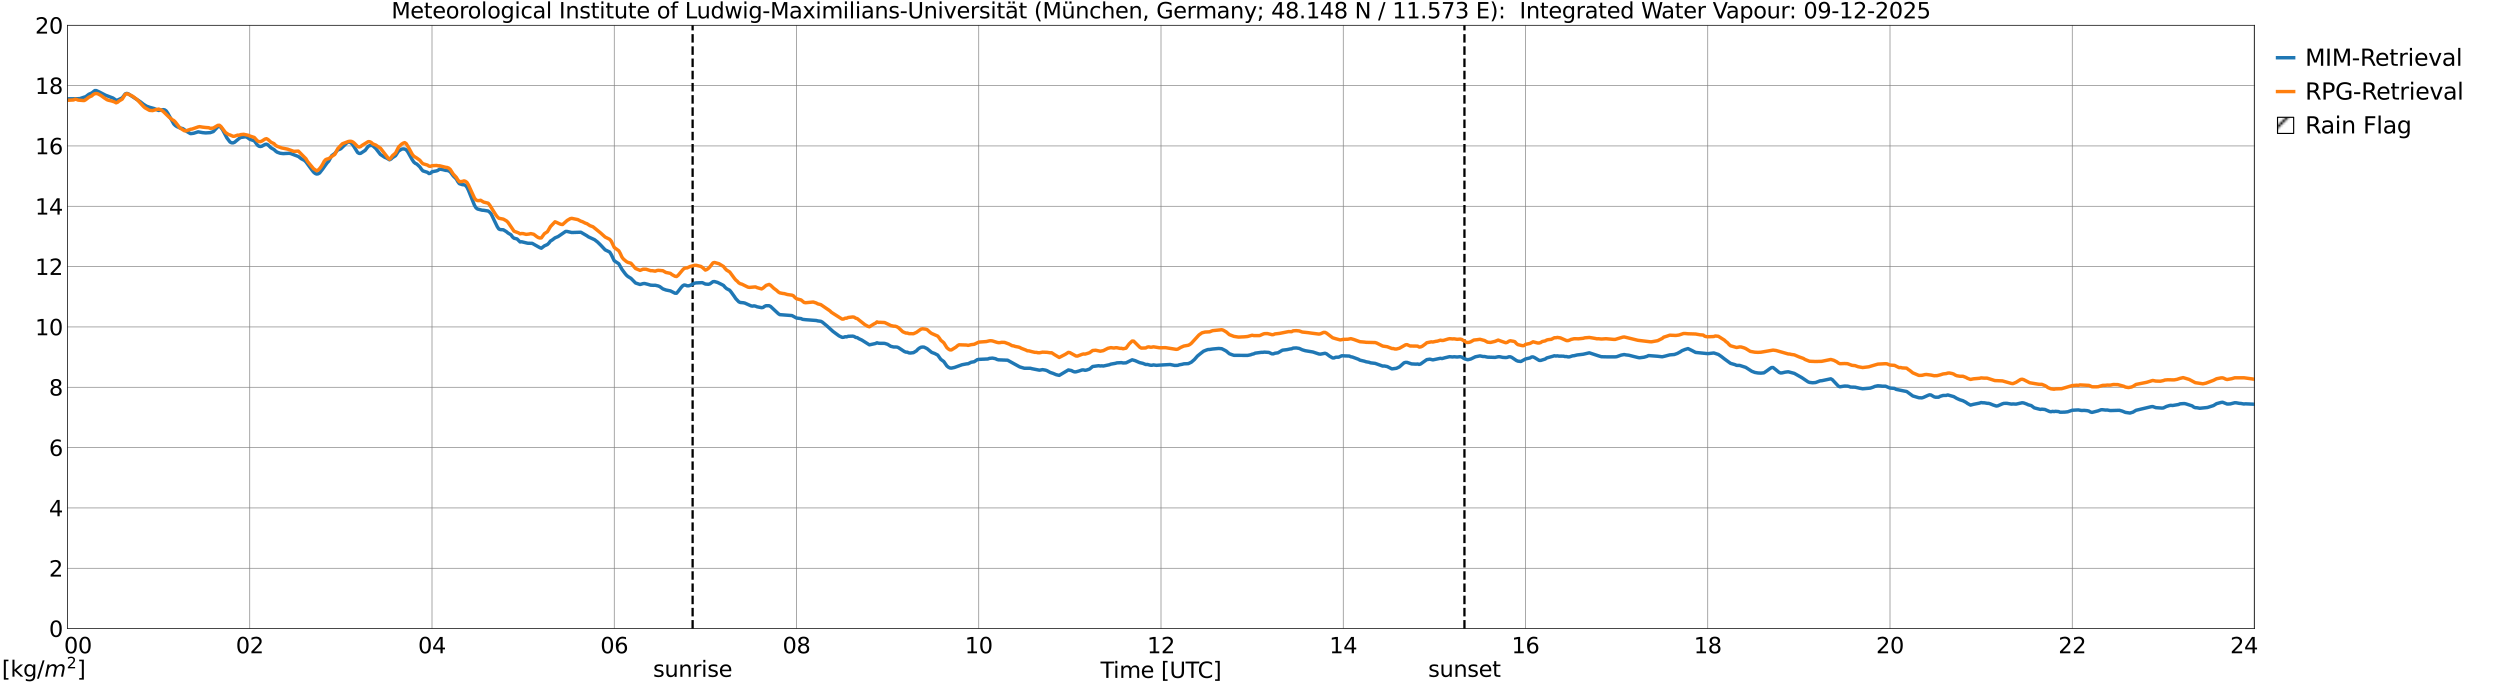 <?xml version="1.0" encoding="utf-8" standalone="no"?>
<!DOCTYPE svg PUBLIC "-//W3C//DTD SVG 1.1//EN"
  "http://www.w3.org/Graphics/SVG/1.1/DTD/svg11.dtd">
<svg xmlns:xlink="http://www.w3.org/1999/xlink" width="1085.4pt" height="296.64pt" viewBox="0 0 1085.4 296.64" xmlns="http://www.w3.org/2000/svg" version="1.1">
 <defs>
  <style type="text/css">*{stroke-linejoin: round; stroke-linecap: butt}</style>
 </defs>
 <g id="figure_1">
  <g id="patch_1">
   <path d="M 0 296.64 
L 1085.4 296.64 
L 1085.4 0 
L 0 0 
z
" style="fill: #ffffff"/>
  </g>
  <g id="axes_1">
   <g id="patch_2">
    <path d="M 29.306 272.909 
L 978.814 272.909 
L 978.814 10.976 
L 29.306 10.976 
z
" style="fill: #ffffff"/>
   </g>
   <g id="patch_3">
    <path d="M 978.814 272.909 
L 978.814 272.909 
L 978.814 10.976 
L 978.814 10.976 
z
" clip-path="url(#pa2350568c1)" style="fill: #d3d3d3; stroke: #d3d3d3; stroke-linejoin: miter"/>
   </g>
   <g id="matplotlib.axis_1">
    <g id="xtick_1">
     <g id="line2d_1">
      <path d="M 29.306 272.909 
L 29.306 10.976 
" clip-path="url(#pa2350568c1)" style="fill: none; stroke: #808080; stroke-width: 0.3; stroke-linecap: square"/>
     </g>
     <g id="line2d_2"/>
     <g id="text_1">
      <!--    00 -->
      <g transform="translate(18.733 283.627) scale(0.095 -0.095)">
       <defs>
        <path id="DejaVuSans-20" transform="scale(0.016)"/>
        <path id="DejaVuSans-30" d="M 2034 4250 
Q 1547 4250 1301 3770 
Q 1056 3291 1056 2328 
Q 1056 1369 1301 889 
Q 1547 409 2034 409 
Q 2525 409 2770 889 
Q 3016 1369 3016 2328 
Q 3016 3291 2770 3770 
Q 2525 4250 2034 4250 
z
M 2034 4750 
Q 2819 4750 3233 4129 
Q 3647 3509 3647 2328 
Q 3647 1150 3233 529 
Q 2819 -91 2034 -91 
Q 1250 -91 836 529 
Q 422 1150 422 2328 
Q 422 3509 836 4129 
Q 1250 4750 2034 4750 
z
" transform="scale(0.016)"/>
       </defs>
       <use xlink:href="#DejaVuSans-20"/>
       <use xlink:href="#DejaVuSans-20" transform="translate(31.787 0)"/>
       <use xlink:href="#DejaVuSans-20" transform="translate(63.574 0)"/>
       <use xlink:href="#DejaVuSans-30" transform="translate(95.361 0)"/>
       <use xlink:href="#DejaVuSans-30" transform="translate(158.984 0)"/>
      </g>
     </g>
    </g>
    <g id="xtick_2">
     <g id="line2d_3">
      <path d="M 108.431 272.909 
L 108.431 10.976 
" clip-path="url(#pa2350568c1)" style="fill: none; stroke: #808080; stroke-width: 0.3; stroke-linecap: square"/>
     </g>
     <g id="line2d_4"/>
     <g id="text_2">
      <!-- 02 -->
      <g transform="translate(102.387 283.627) scale(0.095 -0.095)">
       <defs>
        <path id="DejaVuSans-32" d="M 1228 531 
L 3431 531 
L 3431 0 
L 469 0 
L 469 531 
Q 828 903 1448 1529 
Q 2069 2156 2228 2338 
Q 2531 2678 2651 2914 
Q 2772 3150 2772 3378 
Q 2772 3750 2511 3984 
Q 2250 4219 1831 4219 
Q 1534 4219 1204 4116 
Q 875 4013 500 3803 
L 500 4441 
Q 881 4594 1212 4672 
Q 1544 4750 1819 4750 
Q 2544 4750 2975 4387 
Q 3406 4025 3406 3419 
Q 3406 3131 3298 2873 
Q 3191 2616 2906 2266 
Q 2828 2175 2409 1742 
Q 1991 1309 1228 531 
z
" transform="scale(0.016)"/>
       </defs>
       <use xlink:href="#DejaVuSans-30"/>
       <use xlink:href="#DejaVuSans-32" transform="translate(63.623 0)"/>
      </g>
     </g>
    </g>
    <g id="xtick_3">
     <g id="line2d_5">
      <path d="M 187.557 272.909 
L 187.557 10.976 
" clip-path="url(#pa2350568c1)" style="fill: none; stroke: #808080; stroke-width: 0.3; stroke-linecap: square"/>
     </g>
     <g id="line2d_6"/>
     <g id="text_3">
      <!-- 04 -->
      <g transform="translate(181.513 283.627) scale(0.095 -0.095)">
       <defs>
        <path id="DejaVuSans-34" d="M 2419 4116 
L 825 1625 
L 2419 1625 
L 2419 4116 
z
M 2253 4666 
L 3047 4666 
L 3047 1625 
L 3713 1625 
L 3713 1100 
L 3047 1100 
L 3047 0 
L 2419 0 
L 2419 1100 
L 313 1100 
L 313 1709 
L 2253 4666 
z
" transform="scale(0.016)"/>
       </defs>
       <use xlink:href="#DejaVuSans-30"/>
       <use xlink:href="#DejaVuSans-34" transform="translate(63.623 0)"/>
      </g>
     </g>
    </g>
    <g id="xtick_4">
     <g id="line2d_7">
      <path d="M 266.683 272.909 
L 266.683 10.976 
" clip-path="url(#pa2350568c1)" style="fill: none; stroke: #808080; stroke-width: 0.3; stroke-linecap: square"/>
     </g>
     <g id="line2d_8"/>
     <g id="text_4">
      <!-- 06 -->
      <g transform="translate(260.638 283.627) scale(0.095 -0.095)">
       <defs>
        <path id="DejaVuSans-36" d="M 2113 2584 
Q 1688 2584 1439 2293 
Q 1191 2003 1191 1497 
Q 1191 994 1439 701 
Q 1688 409 2113 409 
Q 2538 409 2786 701 
Q 3034 994 3034 1497 
Q 3034 2003 2786 2293 
Q 2538 2584 2113 2584 
z
M 3366 4563 
L 3366 3988 
Q 3128 4100 2886 4159 
Q 2644 4219 2406 4219 
Q 1781 4219 1451 3797 
Q 1122 3375 1075 2522 
Q 1259 2794 1537 2939 
Q 1816 3084 2150 3084 
Q 2853 3084 3261 2657 
Q 3669 2231 3669 1497 
Q 3669 778 3244 343 
Q 2819 -91 2113 -91 
Q 1303 -91 875 529 
Q 447 1150 447 2328 
Q 447 3434 972 4092 
Q 1497 4750 2381 4750 
Q 2619 4750 2861 4703 
Q 3103 4656 3366 4563 
z
" transform="scale(0.016)"/>
       </defs>
       <use xlink:href="#DejaVuSans-30"/>
       <use xlink:href="#DejaVuSans-36" transform="translate(63.623 0)"/>
      </g>
     </g>
    </g>
    <g id="xtick_5">
     <g id="line2d_9">
      <path d="M 345.808 272.909 
L 345.808 10.976 
" clip-path="url(#pa2350568c1)" style="fill: none; stroke: #808080; stroke-width: 0.3; stroke-linecap: square"/>
     </g>
     <g id="line2d_10"/>
     <g id="text_5">
      <!-- 08 -->
      <g transform="translate(339.764 283.627) scale(0.095 -0.095)">
       <defs>
        <path id="DejaVuSans-38" d="M 2034 2216 
Q 1584 2216 1326 1975 
Q 1069 1734 1069 1313 
Q 1069 891 1326 650 
Q 1584 409 2034 409 
Q 2484 409 2743 651 
Q 3003 894 3003 1313 
Q 3003 1734 2745 1975 
Q 2488 2216 2034 2216 
z
M 1403 2484 
Q 997 2584 770 2862 
Q 544 3141 544 3541 
Q 544 4100 942 4425 
Q 1341 4750 2034 4750 
Q 2731 4750 3128 4425 
Q 3525 4100 3525 3541 
Q 3525 3141 3298 2862 
Q 3072 2584 2669 2484 
Q 3125 2378 3379 2068 
Q 3634 1759 3634 1313 
Q 3634 634 3220 271 
Q 2806 -91 2034 -91 
Q 1263 -91 848 271 
Q 434 634 434 1313 
Q 434 1759 690 2068 
Q 947 2378 1403 2484 
z
M 1172 3481 
Q 1172 3119 1398 2916 
Q 1625 2713 2034 2713 
Q 2441 2713 2670 2916 
Q 2900 3119 2900 3481 
Q 2900 3844 2670 4047 
Q 2441 4250 2034 4250 
Q 1625 4250 1398 4047 
Q 1172 3844 1172 3481 
z
" transform="scale(0.016)"/>
       </defs>
       <use xlink:href="#DejaVuSans-30"/>
       <use xlink:href="#DejaVuSans-38" transform="translate(63.623 0)"/>
      </g>
     </g>
    </g>
    <g id="xtick_6">
     <g id="line2d_11">
      <path d="M 424.934 272.909 
L 424.934 10.976 
" clip-path="url(#pa2350568c1)" style="fill: none; stroke: #808080; stroke-width: 0.3; stroke-linecap: square"/>
     </g>
     <g id="line2d_12"/>
     <g id="text_6">
      <!-- 10 -->
      <g transform="translate(418.89 283.627) scale(0.095 -0.095)">
       <defs>
        <path id="DejaVuSans-31" d="M 794 531 
L 1825 531 
L 1825 4091 
L 703 3866 
L 703 4441 
L 1819 4666 
L 2450 4666 
L 2450 531 
L 3481 531 
L 3481 0 
L 794 0 
L 794 531 
z
" transform="scale(0.016)"/>
       </defs>
       <use xlink:href="#DejaVuSans-31"/>
       <use xlink:href="#DejaVuSans-30" transform="translate(63.623 0)"/>
      </g>
     </g>
    </g>
    <g id="xtick_7">
     <g id="line2d_13">
      <path d="M 504.06 272.909 
L 504.06 10.976 
" clip-path="url(#pa2350568c1)" style="fill: none; stroke: #808080; stroke-width: 0.3; stroke-linecap: square"/>
     </g>
     <g id="line2d_14"/>
     <g id="text_7">
      <!-- 12 -->
      <g transform="translate(498.015 283.627) scale(0.095 -0.095)">
       <use xlink:href="#DejaVuSans-31"/>
       <use xlink:href="#DejaVuSans-32" transform="translate(63.623 0)"/>
      </g>
     </g>
    </g>
    <g id="xtick_8">
     <g id="line2d_15">
      <path d="M 583.185 272.909 
L 583.185 10.976 
" clip-path="url(#pa2350568c1)" style="fill: none; stroke: #808080; stroke-width: 0.3; stroke-linecap: square"/>
     </g>
     <g id="line2d_16"/>
     <g id="text_8">
      <!-- 14 -->
      <g transform="translate(577.141 283.627) scale(0.095 -0.095)">
       <use xlink:href="#DejaVuSans-31"/>
       <use xlink:href="#DejaVuSans-34" transform="translate(63.623 0)"/>
      </g>
     </g>
    </g>
    <g id="xtick_9">
     <g id="line2d_17">
      <path d="M 662.311 272.909 
L 662.311 10.976 
" clip-path="url(#pa2350568c1)" style="fill: none; stroke: #808080; stroke-width: 0.3; stroke-linecap: square"/>
     </g>
     <g id="line2d_18"/>
     <g id="text_9">
      <!-- 16 -->
      <g transform="translate(656.267 283.627) scale(0.095 -0.095)">
       <use xlink:href="#DejaVuSans-31"/>
       <use xlink:href="#DejaVuSans-36" transform="translate(63.623 0)"/>
      </g>
     </g>
    </g>
    <g id="xtick_10">
     <g id="line2d_19">
      <path d="M 741.437 272.909 
L 741.437 10.976 
" clip-path="url(#pa2350568c1)" style="fill: none; stroke: #808080; stroke-width: 0.3; stroke-linecap: square"/>
     </g>
     <g id="line2d_20"/>
     <g id="text_10">
      <!-- 18 -->
      <g transform="translate(735.392 283.627) scale(0.095 -0.095)">
       <use xlink:href="#DejaVuSans-31"/>
       <use xlink:href="#DejaVuSans-38" transform="translate(63.623 0)"/>
      </g>
     </g>
    </g>
    <g id="xtick_11">
     <g id="line2d_21">
      <path d="M 820.562 272.909 
L 820.562 10.976 
" clip-path="url(#pa2350568c1)" style="fill: none; stroke: #808080; stroke-width: 0.3; stroke-linecap: square"/>
     </g>
     <g id="line2d_22"/>
     <g id="text_11">
      <!-- 20 -->
      <g transform="translate(814.518 283.627) scale(0.095 -0.095)">
       <use xlink:href="#DejaVuSans-32"/>
       <use xlink:href="#DejaVuSans-30" transform="translate(63.623 0)"/>
      </g>
     </g>
    </g>
    <g id="xtick_12">
     <g id="line2d_23">
      <path d="M 899.688 272.909 
L 899.688 10.976 
" clip-path="url(#pa2350568c1)" style="fill: none; stroke: #808080; stroke-width: 0.3; stroke-linecap: square"/>
     </g>
     <g id="line2d_24"/>
     <g id="text_12">
      <!-- 22 -->
      <g transform="translate(893.644 283.627) scale(0.095 -0.095)">
       <use xlink:href="#DejaVuSans-32"/>
       <use xlink:href="#DejaVuSans-32" transform="translate(63.623 0)"/>
      </g>
     </g>
    </g>
    <g id="xtick_13">
     <g id="line2d_25">
      <path d="M 978.814 272.909 
L 978.814 10.976 
" clip-path="url(#pa2350568c1)" style="fill: none; stroke: #808080; stroke-width: 0.3; stroke-linecap: square"/>
     </g>
     <g id="line2d_26"/>
     <g id="text_13">
      <!-- 24    -->
      <g transform="translate(968.241 283.627) scale(0.095 -0.095)">
       <use xlink:href="#DejaVuSans-32"/>
       <use xlink:href="#DejaVuSans-34" transform="translate(63.623 0)"/>
       <use xlink:href="#DejaVuSans-20" transform="translate(127.246 0)"/>
       <use xlink:href="#DejaVuSans-20" transform="translate(159.033 0)"/>
       <use xlink:href="#DejaVuSans-20" transform="translate(190.82 0)"/>
      </g>
     </g>
    </g>
    <g id="text_14">
     <!-- Time [UTC] -->
     <g transform="translate(477.806 294.322) scale(0.095 -0.095)">
      <defs>
       <path id="DejaVuSans-54" d="M -19 4666 
L 3928 4666 
L 3928 4134 
L 2272 4134 
L 2272 0 
L 1638 0 
L 1638 4134 
L -19 4134 
L -19 4666 
z
" transform="scale(0.016)"/>
       <path id="DejaVuSans-69" d="M 603 3500 
L 1178 3500 
L 1178 0 
L 603 0 
L 603 3500 
z
M 603 4863 
L 1178 4863 
L 1178 4134 
L 603 4134 
L 603 4863 
z
" transform="scale(0.016)"/>
       <path id="DejaVuSans-6d" d="M 3328 2828 
Q 3544 3216 3844 3400 
Q 4144 3584 4550 3584 
Q 5097 3584 5394 3201 
Q 5691 2819 5691 2113 
L 5691 0 
L 5113 0 
L 5113 2094 
Q 5113 2597 4934 2840 
Q 4756 3084 4391 3084 
Q 3944 3084 3684 2787 
Q 3425 2491 3425 1978 
L 3425 0 
L 2847 0 
L 2847 2094 
Q 2847 2600 2669 2842 
Q 2491 3084 2119 3084 
Q 1678 3084 1418 2786 
Q 1159 2488 1159 1978 
L 1159 0 
L 581 0 
L 581 3500 
L 1159 3500 
L 1159 2956 
Q 1356 3278 1631 3431 
Q 1906 3584 2284 3584 
Q 2666 3584 2933 3390 
Q 3200 3197 3328 2828 
z
" transform="scale(0.016)"/>
       <path id="DejaVuSans-65" d="M 3597 1894 
L 3597 1613 
L 953 1613 
Q 991 1019 1311 708 
Q 1631 397 2203 397 
Q 2534 397 2845 478 
Q 3156 559 3463 722 
L 3463 178 
Q 3153 47 2828 -22 
Q 2503 -91 2169 -91 
Q 1331 -91 842 396 
Q 353 884 353 1716 
Q 353 2575 817 3079 
Q 1281 3584 2069 3584 
Q 2775 3584 3186 3129 
Q 3597 2675 3597 1894 
z
M 3022 2063 
Q 3016 2534 2758 2815 
Q 2500 3097 2075 3097 
Q 1594 3097 1305 2825 
Q 1016 2553 972 2059 
L 3022 2063 
z
" transform="scale(0.016)"/>
       <path id="DejaVuSans-5b" d="M 550 4863 
L 1875 4863 
L 1875 4416 
L 1125 4416 
L 1125 -397 
L 1875 -397 
L 1875 -844 
L 550 -844 
L 550 4863 
z
" transform="scale(0.016)"/>
       <path id="DejaVuSans-55" d="M 556 4666 
L 1191 4666 
L 1191 1831 
Q 1191 1081 1462 751 
Q 1734 422 2344 422 
Q 2950 422 3222 751 
Q 3494 1081 3494 1831 
L 3494 4666 
L 4128 4666 
L 4128 1753 
Q 4128 841 3676 375 
Q 3225 -91 2344 -91 
Q 1459 -91 1007 375 
Q 556 841 556 1753 
L 556 4666 
z
" transform="scale(0.016)"/>
       <path id="DejaVuSans-43" d="M 4122 4306 
L 4122 3641 
Q 3803 3938 3442 4084 
Q 3081 4231 2675 4231 
Q 1875 4231 1450 3742 
Q 1025 3253 1025 2328 
Q 1025 1406 1450 917 
Q 1875 428 2675 428 
Q 3081 428 3442 575 
Q 3803 722 4122 1019 
L 4122 359 
Q 3791 134 3420 21 
Q 3050 -91 2638 -91 
Q 1578 -91 968 557 
Q 359 1206 359 2328 
Q 359 3453 968 4101 
Q 1578 4750 2638 4750 
Q 3056 4750 3426 4639 
Q 3797 4528 4122 4306 
z
" transform="scale(0.016)"/>
       <path id="DejaVuSans-5d" d="M 1947 4863 
L 1947 -844 
L 622 -844 
L 622 -397 
L 1369 -397 
L 1369 4416 
L 622 4416 
L 622 4863 
L 1947 4863 
z
" transform="scale(0.016)"/>
      </defs>
      <use xlink:href="#DejaVuSans-54"/>
      <use xlink:href="#DejaVuSans-69" transform="translate(57.959 0)"/>
      <use xlink:href="#DejaVuSans-6d" transform="translate(85.742 0)"/>
      <use xlink:href="#DejaVuSans-65" transform="translate(183.154 0)"/>
      <use xlink:href="#DejaVuSans-20" transform="translate(244.678 0)"/>
      <use xlink:href="#DejaVuSans-5b" transform="translate(276.465 0)"/>
      <use xlink:href="#DejaVuSans-55" transform="translate(315.479 0)"/>
      <use xlink:href="#DejaVuSans-54" transform="translate(388.672 0)"/>
      <use xlink:href="#DejaVuSans-43" transform="translate(443.881 0)"/>
      <use xlink:href="#DejaVuSans-5d" transform="translate(513.705 0)"/>
     </g>
    </g>
   </g>
   <g id="matplotlib.axis_2">
    <g id="ytick_1">
     <g id="line2d_27">
      <path d="M 29.306 272.909 
L 978.814 272.909 
" clip-path="url(#pa2350568c1)" style="fill: none; stroke: #808080; stroke-width: 0.3; stroke-linecap: square"/>
     </g>
     <g id="line2d_28"/>
     <g id="text_15">
      <!-- 0 -->
      <g transform="translate(21.261 276.518) scale(0.095 -0.095)">
       <use xlink:href="#DejaVuSans-30"/>
      </g>
     </g>
    </g>
    <g id="ytick_2">
     <g id="line2d_29">
      <path d="M 29.306 246.715 
L 978.814 246.715 
" clip-path="url(#pa2350568c1)" style="fill: none; stroke: #808080; stroke-width: 0.3; stroke-linecap: square"/>
     </g>
     <g id="line2d_30"/>
     <g id="text_16">
      <!-- 2 -->
      <g transform="translate(21.261 250.325) scale(0.095 -0.095)">
       <use xlink:href="#DejaVuSans-32"/>
      </g>
     </g>
    </g>
    <g id="ytick_3">
     <g id="line2d_31">
      <path d="M 29.306 220.522 
L 978.814 220.522 
" clip-path="url(#pa2350568c1)" style="fill: none; stroke: #808080; stroke-width: 0.3; stroke-linecap: square"/>
     </g>
     <g id="line2d_32"/>
     <g id="text_17">
      <!-- 4 -->
      <g transform="translate(21.261 224.131) scale(0.095 -0.095)">
       <use xlink:href="#DejaVuSans-34"/>
      </g>
     </g>
    </g>
    <g id="ytick_4">
     <g id="line2d_33">
      <path d="M 29.306 194.329 
L 978.814 194.329 
" clip-path="url(#pa2350568c1)" style="fill: none; stroke: #808080; stroke-width: 0.3; stroke-linecap: square"/>
     </g>
     <g id="line2d_34"/>
     <g id="text_18">
      <!-- 6 -->
      <g transform="translate(21.261 197.938) scale(0.095 -0.095)">
       <use xlink:href="#DejaVuSans-36"/>
      </g>
     </g>
    </g>
    <g id="ytick_5">
     <g id="line2d_35">
      <path d="M 29.306 168.136 
L 978.814 168.136 
" clip-path="url(#pa2350568c1)" style="fill: none; stroke: #808080; stroke-width: 0.3; stroke-linecap: square"/>
     </g>
     <g id="line2d_36"/>
     <g id="text_19">
      <!-- 8 -->
      <g transform="translate(21.261 171.745) scale(0.095 -0.095)">
       <use xlink:href="#DejaVuSans-38"/>
      </g>
     </g>
    </g>
    <g id="ytick_6">
     <g id="line2d_37">
      <path d="M 29.306 141.942 
L 978.814 141.942 
" clip-path="url(#pa2350568c1)" style="fill: none; stroke: #808080; stroke-width: 0.3; stroke-linecap: square"/>
     </g>
     <g id="line2d_38"/>
     <g id="text_20">
      <!-- 10 -->
      <g transform="translate(15.217 145.551) scale(0.095 -0.095)">
       <use xlink:href="#DejaVuSans-31"/>
       <use xlink:href="#DejaVuSans-30" transform="translate(63.623 0)"/>
      </g>
     </g>
    </g>
    <g id="ytick_7">
     <g id="line2d_39">
      <path d="M 29.306 115.749 
L 978.814 115.749 
" clip-path="url(#pa2350568c1)" style="fill: none; stroke: #808080; stroke-width: 0.3; stroke-linecap: square"/>
     </g>
     <g id="line2d_40"/>
     <g id="text_21">
      <!-- 12 -->
      <g transform="translate(15.217 119.358) scale(0.095 -0.095)">
       <use xlink:href="#DejaVuSans-31"/>
       <use xlink:href="#DejaVuSans-32" transform="translate(63.623 0)"/>
      </g>
     </g>
    </g>
    <g id="ytick_8">
     <g id="line2d_41">
      <path d="M 29.306 89.556 
L 978.814 89.556 
" clip-path="url(#pa2350568c1)" style="fill: none; stroke: #808080; stroke-width: 0.3; stroke-linecap: square"/>
     </g>
     <g id="line2d_42"/>
     <g id="text_22">
      <!-- 14 -->
      <g transform="translate(15.217 93.165) scale(0.095 -0.095)">
       <use xlink:href="#DejaVuSans-31"/>
       <use xlink:href="#DejaVuSans-34" transform="translate(63.623 0)"/>
      </g>
     </g>
    </g>
    <g id="ytick_9">
     <g id="line2d_43">
      <path d="M 29.306 63.362 
L 978.814 63.362 
" clip-path="url(#pa2350568c1)" style="fill: none; stroke: #808080; stroke-width: 0.3; stroke-linecap: square"/>
     </g>
     <g id="line2d_44"/>
     <g id="text_23">
      <!-- 16 -->
      <g transform="translate(15.217 66.972) scale(0.095 -0.095)">
       <use xlink:href="#DejaVuSans-31"/>
       <use xlink:href="#DejaVuSans-36" transform="translate(63.623 0)"/>
      </g>
     </g>
    </g>
    <g id="ytick_10">
     <g id="line2d_45">
      <path d="M 29.306 37.169 
L 978.814 37.169 
" clip-path="url(#pa2350568c1)" style="fill: none; stroke: #808080; stroke-width: 0.3; stroke-linecap: square"/>
     </g>
     <g id="line2d_46"/>
     <g id="text_24">
      <!-- 18 -->
      <g transform="translate(15.217 40.778) scale(0.095 -0.095)">
       <use xlink:href="#DejaVuSans-31"/>
       <use xlink:href="#DejaVuSans-38" transform="translate(63.623 0)"/>
      </g>
     </g>
    </g>
    <g id="ytick_11">
     <g id="line2d_47">
      <path d="M 29.306 10.976 
L 978.814 10.976 
" clip-path="url(#pa2350568c1)" style="fill: none; stroke: #808080; stroke-width: 0.3; stroke-linecap: square"/>
     </g>
     <g id="line2d_48"/>
     <g id="text_25">
      <!-- 20 -->
      <g transform="translate(15.217 14.585) scale(0.095 -0.095)">
       <use xlink:href="#DejaVuSans-32"/>
       <use xlink:href="#DejaVuSans-30" transform="translate(63.623 0)"/>
      </g>
     </g>
    </g>
   </g>
   <g id="line2d_49">
    <path d="M 300.707 272.909 
L 300.707 10.976 
" clip-path="url(#pa2350568c1)" style="fill: none; stroke-dasharray: 3.7,1.6; stroke-dashoffset: 0; stroke: #000000"/>
   </g>
   <g id="line2d_50">
    <path d="M 635.804 272.909 
L 635.804 10.976 
" clip-path="url(#pa2350568c1)" style="fill: none; stroke-dasharray: 3.7,1.6; stroke-dashoffset: 0; stroke: #000000"/>
   </g>
   <g id="line2d_51">
    <path d="M 29.306 42.918 
L 34.581 42.838 
L 36.559 42.178 
L 37.218 41.98 
L 38.537 40.955 
L 39.856 40.365 
L 41.175 39.326 
L 41.834 39.34 
L 43.153 39.96 
L 45.79 41.327 
L 49.087 42.58 
L 50.406 43.523 
L 51.065 43.45 
L 53.043 42.503 
L 54.362 40.784 
L 55.022 40.539 
L 55.681 40.737 
L 60.956 44.201 
L 62.275 45.245 
L 63.594 46.089 
L 64.912 46.57 
L 66.89 47.116 
L 68.869 47.972 
L 70.847 47.598 
L 71.506 47.708 
L 72.166 48.181 
L 72.825 49.133 
L 75.462 53.842 
L 76.122 54.499 
L 76.781 54.956 
L 78.1 55.523 
L 79.419 55.869 
L 81.397 57.263 
L 82.716 58.029 
L 84.034 57.865 
L 85.353 57.452 
L 86.013 57.231 
L 87.991 57.588 
L 89.309 57.706 
L 91.288 57.591 
L 92.606 57.127 
L 94.584 55.006 
L 95.244 54.817 
L 95.903 55.33 
L 96.563 56.206 
L 98.541 59.93 
L 99.86 61.653 
L 100.519 61.992 
L 101.178 62.03 
L 101.838 61.771 
L 103.816 60.126 
L 104.475 59.689 
L 106.453 59.399 
L 107.113 59.515 
L 108.431 60.459 
L 110.41 61.151 
L 111.728 62.958 
L 112.388 63.463 
L 113.047 63.623 
L 113.707 63.463 
L 115.025 62.729 
L 115.685 62.578 
L 116.344 62.902 
L 117.663 64.183 
L 118.982 64.94 
L 119.641 65.579 
L 120.3 66.057 
L 121.619 66.533 
L 122.938 66.686 
L 125.575 66.556 
L 126.235 66.682 
L 129.532 67.94 
L 130.85 68.941 
L 132.169 69.624 
L 132.829 70.276 
L 135.466 73.857 
L 136.125 74.703 
L 136.785 75.271 
L 137.444 75.569 
L 138.104 75.475 
L 138.763 75.086 
L 140.082 73.398 
L 141.4 71.546 
L 142.06 70.649 
L 142.719 69.967 
L 144.038 67.571 
L 145.357 66.62 
L 146.676 65.035 
L 147.335 64.882 
L 147.994 64.544 
L 150.632 61.968 
L 151.291 61.664 
L 151.951 61.73 
L 152.61 62.199 
L 153.269 63.001 
L 155.247 66.196 
L 155.907 66.61 
L 156.566 66.583 
L 158.544 65.286 
L 159.863 63.525 
L 160.523 63.225 
L 161.182 63.088 
L 161.841 63.284 
L 163.16 64.475 
L 165.138 67.047 
L 167.116 68.345 
L 167.776 68.588 
L 169.094 69.372 
L 169.754 69.049 
L 170.413 68.442 
L 171.732 67.58 
L 173.051 65.573 
L 174.37 64.747 
L 175.029 64.649 
L 175.688 64.706 
L 176.348 65.042 
L 177.007 65.862 
L 178.985 69.362 
L 179.645 70.361 
L 180.304 70.917 
L 180.963 71.227 
L 182.282 72.473 
L 182.941 73.43 
L 183.601 74.188 
L 185.579 74.818 
L 186.238 75.345 
L 186.898 75.216 
L 187.557 74.58 
L 189.535 74.19 
L 190.195 73.915 
L 190.854 73.412 
L 192.173 73.633 
L 193.492 73.967 
L 194.151 74.008 
L 194.81 74.198 
L 195.47 74.604 
L 196.788 76.382 
L 198.107 77.683 
L 198.767 78.859 
L 199.426 79.747 
L 200.745 80.17 
L 201.404 80.222 
L 202.063 80.433 
L 202.723 81.256 
L 203.382 82.621 
L 206.02 89.185 
L 206.679 90.252 
L 207.339 90.748 
L 209.317 91.265 
L 209.976 91.303 
L 211.954 91.621 
L 212.614 92.142 
L 213.273 92.917 
L 214.592 95.727 
L 215.91 98.443 
L 216.57 99.422 
L 217.229 99.68 
L 218.548 99.773 
L 219.867 100.583 
L 220.526 101.149 
L 221.845 101.93 
L 222.504 102.873 
L 223.164 103.423 
L 224.482 103.738 
L 225.801 105.042 
L 226.461 104.963 
L 229.098 105.598 
L 231.076 105.658 
L 232.395 106.414 
L 234.373 107.516 
L 235.033 107.758 
L 236.351 106.748 
L 237.67 106.158 
L 238.329 105.513 
L 238.989 104.635 
L 239.648 104.259 
L 240.967 103.266 
L 242.286 102.716 
L 245.583 100.466 
L 246.242 100.49 
L 248.22 100.948 
L 252.176 100.819 
L 254.814 102.364 
L 255.473 102.832 
L 258.111 104.058 
L 259.43 105.071 
L 260.748 106.366 
L 262.726 108.471 
L 264.705 109.428 
L 265.364 110.488 
L 266.683 113.207 
L 268.661 114.52 
L 269.98 116.879 
L 271.298 118.663 
L 271.958 119.458 
L 272.617 120.043 
L 273.936 120.848 
L 275.914 122.86 
L 277.892 123.52 
L 279.211 123.13 
L 279.87 123.082 
L 281.189 123.416 
L 282.508 123.809 
L 283.827 123.873 
L 284.486 123.848 
L 285.805 124.16 
L 286.464 124.442 
L 287.783 125.414 
L 289.102 125.895 
L 291.08 126.304 
L 293.058 127.301 
L 293.717 127.314 
L 294.377 126.567 
L 295.696 124.846 
L 296.355 124.126 
L 297.014 123.733 
L 297.674 123.823 
L 298.333 124.098 
L 298.992 124.083 
L 299.652 123.892 
L 301.63 122.923 
L 302.289 122.824 
L 304.927 122.716 
L 306.246 123.323 
L 307.564 123.424 
L 308.224 123.241 
L 309.543 122.286 
L 310.202 122.243 
L 311.521 122.612 
L 313.499 123.591 
L 314.158 123.955 
L 314.818 124.747 
L 315.477 125.321 
L 316.796 126.01 
L 317.455 126.82 
L 318.774 128.659 
L 319.433 129.646 
L 320.752 131.033 
L 321.411 131.327 
L 322.73 131.446 
L 323.39 131.593 
L 326.027 132.771 
L 326.686 132.913 
L 327.346 132.79 
L 328.005 132.915 
L 328.665 133.189 
L 330.643 133.577 
L 331.302 133.481 
L 331.961 132.993 
L 332.621 132.724 
L 333.94 132.745 
L 334.599 133.086 
L 337.896 136.174 
L 338.555 136.61 
L 343.83 137.006 
L 345.808 138.075 
L 347.787 138.325 
L 348.446 138.648 
L 349.765 138.797 
L 354.38 139.149 
L 355.04 139.322 
L 356.359 139.498 
L 357.018 139.845 
L 358.996 141.482 
L 361.634 143.879 
L 364.271 145.826 
L 365.59 146.45 
L 366.249 146.442 
L 366.909 146.196 
L 367.568 146.257 
L 368.227 146.004 
L 370.206 145.936 
L 370.865 146.099 
L 371.524 146.511 
L 372.184 146.585 
L 372.843 147.026 
L 374.162 147.644 
L 377.459 149.715 
L 380.096 149.142 
L 380.756 148.819 
L 381.415 149.014 
L 382.074 149.058 
L 384.053 149.076 
L 385.371 149.486 
L 386.69 150.336 
L 388.009 150.659 
L 389.328 150.667 
L 389.987 150.885 
L 392.624 152.602 
L 393.284 152.865 
L 393.943 152.896 
L 394.603 153.206 
L 395.262 153.268 
L 396.581 153.105 
L 397.899 152.311 
L 398.559 151.584 
L 399.218 151.099 
L 399.878 150.752 
L 400.537 150.67 
L 401.196 150.717 
L 402.515 151.365 
L 404.493 152.989 
L 405.812 153.476 
L 407.131 154.17 
L 408.45 156.004 
L 409.768 156.978 
L 411.087 158.875 
L 411.746 159.419 
L 412.406 159.755 
L 413.065 159.82 
L 414.384 159.542 
L 417.681 158.354 
L 419.659 157.974 
L 420.318 157.933 
L 421.637 157.275 
L 422.956 157.042 
L 424.275 156.171 
L 424.934 156.032 
L 428.89 155.852 
L 429.55 155.594 
L 430.869 155.473 
L 432.187 155.725 
L 432.847 156.058 
L 433.506 156.23 
L 437.462 156.386 
L 442.737 159.299 
L 444.716 159.879 
L 447.353 159.886 
L 448.012 160.072 
L 451.309 160.72 
L 452.628 160.481 
L 453.947 160.703 
L 454.606 160.943 
L 455.925 161.688 
L 457.244 162.123 
L 458.563 162.68 
L 459.881 162.973 
L 463.838 160.613 
L 465.156 160.874 
L 465.816 161.225 
L 466.475 161.448 
L 467.134 161.439 
L 468.453 161.075 
L 469.772 160.613 
L 470.431 160.598 
L 471.091 160.769 
L 471.75 160.664 
L 473.069 160.216 
L 474.388 159.119 
L 477.025 158.775 
L 477.685 158.899 
L 478.344 158.832 
L 479.003 158.915 
L 481.641 158.354 
L 482.3 158.088 
L 484.278 157.74 
L 484.938 157.539 
L 486.916 157.438 
L 487.575 157.591 
L 488.894 157.524 
L 491.532 156.209 
L 492.85 156.584 
L 494.169 157.166 
L 494.828 157.448 
L 496.147 157.746 
L 497.466 158.256 
L 498.125 158.214 
L 499.444 158.562 
L 500.103 158.593 
L 500.763 158.432 
L 502.082 158.619 
L 503.4 158.518 
L 508.016 158.251 
L 509.335 158.525 
L 509.994 158.662 
L 511.313 158.625 
L 511.972 158.397 
L 513.291 158.156 
L 513.95 157.966 
L 515.929 157.874 
L 517.247 157.235 
L 518.566 156.096 
L 519.885 154.579 
L 521.204 153.501 
L 522.522 152.484 
L 523.841 151.948 
L 524.501 151.742 
L 525.16 151.72 
L 526.479 151.52 
L 529.116 151.277 
L 530.435 151.4 
L 531.754 152.071 
L 532.413 152.439 
L 533.732 153.568 
L 535.051 154.055 
L 535.71 154.266 
L 541.644 154.303 
L 542.963 154.038 
L 543.623 153.775 
L 544.282 153.648 
L 544.941 153.327 
L 547.579 152.97 
L 548.238 152.982 
L 548.898 152.881 
L 550.876 152.997 
L 552.195 153.621 
L 552.854 153.624 
L 553.513 153.364 
L 554.832 153.171 
L 556.151 152.405 
L 556.81 152.029 
L 558.788 151.797 
L 560.107 151.511 
L 560.766 151.444 
L 561.426 151.135 
L 562.745 151.061 
L 564.063 151.267 
L 565.382 151.875 
L 566.701 152.266 
L 569.998 152.816 
L 572.635 153.695 
L 573.295 153.753 
L 575.273 153.375 
L 575.932 153.614 
L 577.251 154.627 
L 578.57 155.407 
L 579.229 155.398 
L 579.889 155.098 
L 581.207 155.075 
L 582.526 154.467 
L 585.823 154.587 
L 586.482 154.897 
L 587.142 155.009 
L 589.779 155.983 
L 590.439 156.368 
L 592.417 156.832 
L 593.076 157.066 
L 594.395 157.286 
L 595.054 157.538 
L 597.032 157.767 
L 600.329 158.939 
L 600.989 158.891 
L 602.307 159.155 
L 604.286 160.161 
L 606.264 159.902 
L 607.582 159.277 
L 609.561 157.529 
L 610.22 157.327 
L 610.879 157.328 
L 612.858 157.999 
L 614.836 158.096 
L 615.495 158.028 
L 616.154 158.233 
L 616.814 158.001 
L 619.451 156.135 
L 620.77 155.937 
L 622.089 156.246 
L 625.386 155.552 
L 626.045 155.681 
L 627.364 155.318 
L 629.342 154.856 
L 630.661 154.98 
L 631.32 154.887 
L 632.639 154.998 
L 633.958 154.855 
L 634.617 155.018 
L 635.936 155.831 
L 637.255 156.19 
L 638.573 155.864 
L 640.552 154.902 
L 642.53 154.515 
L 643.848 154.784 
L 644.508 154.774 
L 645.827 155.062 
L 649.123 155.165 
L 650.442 154.884 
L 651.102 154.873 
L 652.42 155.156 
L 653.739 155.241 
L 654.399 155.159 
L 655.058 154.91 
L 655.717 154.903 
L 656.377 155.178 
L 658.355 156.519 
L 659.014 156.79 
L 660.333 156.946 
L 662.311 155.845 
L 664.289 155.393 
L 664.949 154.98 
L 665.608 154.97 
L 666.267 155.262 
L 668.246 156.467 
L 668.905 156.49 
L 670.883 155.874 
L 671.542 155.4 
L 674.18 154.674 
L 674.839 154.453 
L 675.499 154.583 
L 676.158 154.484 
L 676.817 154.618 
L 678.796 154.635 
L 679.455 154.808 
L 680.114 154.798 
L 680.774 154.96 
L 681.433 154.924 
L 682.752 154.491 
L 683.411 154.436 
L 684.73 154.107 
L 687.368 153.795 
L 690.005 153.177 
L 693.961 154.484 
L 695.28 154.875 
L 697.918 154.937 
L 701.215 154.932 
L 701.874 154.876 
L 703.852 154.174 
L 705.171 153.923 
L 705.83 154.072 
L 707.149 154.221 
L 709.127 154.728 
L 711.105 155.212 
L 711.765 155.336 
L 713.743 155.093 
L 715.062 154.713 
L 715.721 154.376 
L 719.677 154.677 
L 721.655 154.903 
L 722.974 154.595 
L 724.952 154.069 
L 726.93 153.91 
L 728.249 153.439 
L 729.568 152.72 
L 730.227 152.27 
L 731.546 151.737 
L 732.865 151.344 
L 734.843 152.314 
L 736.162 153.005 
L 741.437 153.538 
L 744.074 153.244 
L 746.052 153.891 
L 747.371 154.798 
L 748.69 155.833 
L 751.327 157.753 
L 753.306 158.329 
L 753.965 158.635 
L 755.284 158.648 
L 757.921 159.5 
L 760.559 161.189 
L 761.878 161.692 
L 763.196 161.925 
L 764.515 161.996 
L 765.834 161.871 
L 767.153 160.964 
L 768.471 159.988 
L 769.131 159.583 
L 769.79 159.559 
L 771.109 160.599 
L 772.428 161.688 
L 773.087 161.941 
L 773.746 161.881 
L 775.065 161.571 
L 776.384 161.402 
L 779.021 162.107 
L 782.318 163.976 
L 784.956 165.763 
L 785.615 166.02 
L 786.934 166.183 
L 788.253 166.079 
L 790.231 165.333 
L 790.89 165.3 
L 794.847 164.466 
L 795.506 164.826 
L 798.143 167.643 
L 798.803 167.923 
L 800.781 167.615 
L 802.1 167.635 
L 802.759 167.784 
L 803.419 168.049 
L 805.397 168.102 
L 807.375 168.554 
L 808.694 168.798 
L 811.99 168.506 
L 813.309 168.059 
L 813.969 167.767 
L 815.287 167.484 
L 816.606 167.581 
L 817.265 167.684 
L 818.584 167.655 
L 819.903 168.21 
L 820.562 168.471 
L 822.541 168.638 
L 823.2 169.046 
L 826.497 169.723 
L 827.816 169.98 
L 830.453 171.907 
L 833.091 172.683 
L 834.409 172.742 
L 835.069 172.542 
L 837.047 171.655 
L 837.706 171.409 
L 838.366 171.494 
L 839.684 172.271 
L 840.344 172.454 
L 841.663 172.453 
L 842.322 172.079 
L 843.641 171.684 
L 844.959 171.683 
L 845.619 171.456 
L 848.256 172.204 
L 849.575 172.979 
L 850.894 173.572 
L 852.213 173.977 
L 853.531 174.67 
L 854.191 175.155 
L 855.51 175.879 
L 856.828 175.533 
L 859.466 175.013 
L 860.125 174.765 
L 860.785 174.874 
L 861.444 174.869 
L 862.763 175.099 
L 863.422 175.125 
L 864.082 175.321 
L 865.4 175.862 
L 866.719 176.28 
L 867.378 176.189 
L 869.357 175.325 
L 870.016 175.128 
L 871.335 175.11 
L 873.313 175.454 
L 873.972 175.375 
L 875.291 175.453 
L 877.929 174.863 
L 878.588 174.943 
L 879.907 175.415 
L 880.566 175.735 
L 881.885 176.095 
L 883.204 177.081 
L 885.841 177.755 
L 886.5 177.648 
L 887.819 177.778 
L 889.797 178.642 
L 890.457 178.767 
L 891.116 178.595 
L 891.775 178.687 
L 892.435 178.583 
L 893.754 178.687 
L 894.413 178.978 
L 896.391 178.927 
L 897.71 178.783 
L 899.688 178.111 
L 902.326 177.972 
L 903.644 178.214 
L 904.963 178.177 
L 906.282 178.305 
L 906.941 178.481 
L 907.601 178.874 
L 908.26 179.055 
L 910.898 178.386 
L 912.216 177.889 
L 912.876 177.889 
L 914.194 178.042 
L 914.854 178.005 
L 916.173 178.253 
L 920.129 178.129 
L 921.448 178.503 
L 922.766 179.044 
L 924.745 179.325 
L 926.063 178.931 
L 927.382 178.129 
L 933.976 176.568 
L 934.635 176.51 
L 935.954 176.985 
L 938.592 177.173 
L 939.251 177.118 
L 940.57 176.471 
L 941.888 176.069 
L 942.548 175.973 
L 943.207 176.059 
L 945.845 175.619 
L 946.504 175.326 
L 947.823 175.231 
L 948.482 175.22 
L 949.142 175.377 
L 951.779 176.236 
L 952.438 176.744 
L 953.098 177.006 
L 953.757 177.02 
L 955.076 177.253 
L 958.373 176.917 
L 961.01 176.084 
L 962.329 175.258 
L 964.307 174.727 
L 964.967 174.644 
L 966.945 175.418 
L 968.264 175.369 
L 970.242 174.853 
L 970.901 174.876 
L 972.22 175.124 
L 972.879 175.165 
L 974.198 175.397 
L 974.857 175.322 
L 978.154 175.471 
L 978.154 175.471 
" clip-path="url(#pa2350568c1)" style="fill: none; stroke: #1f77b4; stroke-width: 1.5; stroke-linecap: square"/>
   </g>
   <g id="line2d_52">
    <path d="M 29.306 43.533 
L 31.943 43.4 
L 32.603 43.052 
L 33.262 43.188 
L 33.921 43.456 
L 35.9 43.63 
L 36.559 43.663 
L 37.218 43.289 
L 38.537 42.223 
L 39.856 41.618 
L 40.515 40.999 
L 41.175 40.68 
L 41.834 40.59 
L 42.493 40.736 
L 43.812 41.446 
L 45.131 42.421 
L 46.45 43.295 
L 47.109 43.53 
L 48.428 43.824 
L 49.747 44.263 
L 50.406 44.643 
L 51.065 44.382 
L 51.725 43.827 
L 53.043 43.056 
L 54.362 40.979 
L 55.022 40.68 
L 55.681 40.852 
L 57.659 41.837 
L 59.637 43.36 
L 62.275 46.2 
L 62.934 46.799 
L 64.912 47.916 
L 66.231 48.021 
L 67.55 47.657 
L 68.869 47.35 
L 70.187 47.878 
L 70.847 48.383 
L 73.484 50.93 
L 74.803 51.994 
L 75.462 52.339 
L 76.122 52.982 
L 78.1 55.537 
L 80.078 56.791 
L 80.737 56.805 
L 82.716 56.128 
L 83.375 56.034 
L 86.013 55.113 
L 86.672 54.987 
L 87.991 55.204 
L 89.309 55.352 
L 90.628 55.445 
L 91.288 55.727 
L 92.606 55.59 
L 94.584 54.422 
L 95.244 54.384 
L 95.903 54.903 
L 97.881 57.515 
L 99.2 58.392 
L 99.86 58.589 
L 101.178 59.173 
L 101.838 59.136 
L 103.156 58.663 
L 103.816 58.71 
L 104.475 58.445 
L 105.794 58.313 
L 107.772 58.724 
L 108.431 59.037 
L 110.41 59.681 
L 111.728 61.152 
L 112.388 61.485 
L 113.047 61.504 
L 113.707 61.243 
L 115.025 60.394 
L 115.685 60.212 
L 116.344 60.56 
L 117.663 61.755 
L 118.982 62.37 
L 119.641 63.116 
L 120.3 63.5 
L 122.278 64.231 
L 124.916 64.764 
L 127.553 65.716 
L 129.532 65.606 
L 132.829 68.935 
L 133.488 70.09 
L 136.125 73.241 
L 137.444 74.134 
L 138.104 73.87 
L 138.763 73.21 
L 139.422 72.352 
L 140.082 71.297 
L 140.741 70.02 
L 141.4 69.284 
L 142.06 69.024 
L 142.719 68.884 
L 144.038 67.923 
L 145.357 67.035 
L 146.676 64.488 
L 148.654 62.41 
L 151.291 61.418 
L 151.951 61.332 
L 152.61 61.39 
L 153.269 61.697 
L 153.929 62.252 
L 155.247 63.62 
L 155.907 63.843 
L 156.566 63.646 
L 157.226 63.11 
L 159.863 61.483 
L 160.523 61.526 
L 161.182 61.845 
L 161.841 62.463 
L 163.16 62.982 
L 164.479 63.898 
L 165.138 64.284 
L 167.776 67.709 
L 168.435 68.57 
L 169.094 69.125 
L 169.754 68.47 
L 170.413 67.577 
L 171.732 66.446 
L 173.051 63.821 
L 174.37 62.561 
L 175.029 62.162 
L 175.688 61.924 
L 176.348 62.343 
L 177.666 64.555 
L 178.985 66.992 
L 179.645 67.805 
L 180.963 68.637 
L 182.282 69.575 
L 182.941 70.426 
L 183.601 71.084 
L 185.579 71.666 
L 186.238 72.119 
L 186.898 72.233 
L 187.557 71.949 
L 189.535 71.84 
L 190.195 71.979 
L 190.854 71.977 
L 193.492 72.634 
L 194.151 72.721 
L 194.81 72.979 
L 195.47 73.545 
L 196.788 75.604 
L 198.107 77.004 
L 198.767 78.08 
L 199.426 78.877 
L 200.745 78.78 
L 201.404 78.527 
L 202.063 78.715 
L 202.723 79.198 
L 203.382 80.293 
L 206.02 86.033 
L 206.679 86.811 
L 207.339 87.101 
L 207.998 87.097 
L 208.657 86.949 
L 209.976 87.748 
L 211.954 88.216 
L 212.614 89.042 
L 215.251 93.257 
L 215.91 94.118 
L 216.57 94.755 
L 218.548 95.151 
L 219.867 95.882 
L 220.526 96.506 
L 222.504 99.399 
L 223.164 100.386 
L 225.142 101.106 
L 225.801 101.529 
L 226.461 101.391 
L 227.12 101.419 
L 228.439 101.754 
L 229.757 101.598 
L 230.417 101.423 
L 231.736 101.718 
L 233.054 102.732 
L 233.714 103.142 
L 234.373 103.328 
L 235.033 103.275 
L 236.351 101.459 
L 237.67 100.596 
L 238.989 98.371 
L 240.967 96.297 
L 241.626 96.545 
L 242.945 97.176 
L 243.604 97.413 
L 244.264 97.472 
L 246.242 95.71 
L 247.561 94.939 
L 248.22 94.797 
L 250.858 95.334 
L 252.176 96.028 
L 252.836 96.229 
L 254.155 96.902 
L 254.814 97.106 
L 256.133 97.975 
L 257.451 98.456 
L 260.748 101.134 
L 262.726 102.916 
L 264.705 103.908 
L 265.364 104.677 
L 266.683 107.441 
L 268.661 108.885 
L 269.32 110.079 
L 269.98 111.557 
L 270.639 112.453 
L 271.958 113.563 
L 272.617 113.921 
L 273.936 114.272 
L 275.914 116.564 
L 277.892 117.388 
L 279.211 116.866 
L 280.53 116.892 
L 282.508 117.533 
L 283.167 117.518 
L 284.486 117.737 
L 285.145 117.468 
L 285.805 117.36 
L 287.783 117.54 
L 289.102 118.289 
L 291.08 118.683 
L 291.739 119.214 
L 293.058 119.935 
L 293.717 120.056 
L 294.377 119.57 
L 296.355 117.209 
L 297.014 116.56 
L 297.674 116.36 
L 298.333 116.316 
L 299.652 115.699 
L 301.63 115.174 
L 302.289 115.192 
L 304.267 115.665 
L 304.927 116.089 
L 306.246 117.249 
L 306.905 116.999 
L 307.564 116.523 
L 308.224 115.829 
L 309.543 114.129 
L 310.202 113.955 
L 312.18 114.507 
L 314.158 115.725 
L 314.818 116.615 
L 315.477 117.276 
L 316.796 118.075 
L 318.774 120.753 
L 319.433 121.559 
L 320.093 122.097 
L 320.752 122.804 
L 321.411 123.188 
L 322.071 123.359 
L 324.708 124.655 
L 325.368 124.774 
L 328.005 124.558 
L 328.665 124.868 
L 330.643 125.439 
L 331.302 125.063 
L 332.621 123.908 
L 333.94 123.487 
L 334.599 123.877 
L 335.918 125.139 
L 337.236 126.116 
L 337.896 126.749 
L 338.555 127.149 
L 339.874 127.411 
L 340.533 127.479 
L 341.852 127.87 
L 343.83 128.149 
L 344.49 128.43 
L 345.149 129.173 
L 345.808 129.699 
L 347.787 130.226 
L 349.105 131.318 
L 349.765 131.431 
L 351.743 131.25 
L 353.062 131.122 
L 354.38 131.547 
L 355.04 131.921 
L 356.359 132.254 
L 360.315 134.957 
L 360.974 135.603 
L 365.59 138.539 
L 366.249 138.503 
L 366.909 138.16 
L 367.568 138.16 
L 368.227 137.835 
L 370.206 137.611 
L 370.865 137.716 
L 371.524 138.162 
L 372.184 138.328 
L 375.481 140.945 
L 376.799 141.678 
L 377.459 141.882 
L 379.437 140.643 
L 380.096 140.333 
L 380.756 139.753 
L 381.415 139.973 
L 382.074 139.935 
L 384.053 140.029 
L 386.031 140.959 
L 386.69 141.323 
L 388.009 141.611 
L 388.668 141.628 
L 389.328 141.837 
L 389.987 142.202 
L 391.965 144.036 
L 393.284 144.597 
L 393.943 144.591 
L 394.603 144.85 
L 396.581 144.893 
L 397.899 144.29 
L 399.218 143.346 
L 399.878 142.893 
L 400.537 142.737 
L 401.856 142.902 
L 402.515 143.11 
L 403.834 144.324 
L 404.493 144.774 
L 407.131 145.934 
L 407.79 146.735 
L 408.45 147.714 
L 409.768 148.821 
L 411.087 150.935 
L 411.746 151.506 
L 412.406 151.911 
L 413.065 151.922 
L 415.043 150.69 
L 415.703 150.101 
L 416.362 149.692 
L 419.659 149.805 
L 420.318 149.954 
L 421.637 149.637 
L 422.956 149.477 
L 424.934 148.54 
L 428.231 148.289 
L 429.55 147.966 
L 430.209 147.931 
L 430.869 148.018 
L 432.847 148.642 
L 433.506 148.778 
L 434.165 148.755 
L 434.825 148.619 
L 436.144 148.653 
L 438.122 149.385 
L 439.44 150.091 
L 440.1 150.169 
L 440.759 150.412 
L 442.078 150.663 
L 442.737 150.843 
L 443.397 151.216 
L 445.375 151.968 
L 446.034 152.309 
L 446.694 152.325 
L 448.012 152.681 
L 449.331 152.985 
L 449.991 152.984 
L 450.65 153.15 
L 451.309 153.158 
L 452.628 152.885 
L 454.606 152.961 
L 455.925 153.169 
L 456.584 153.15 
L 457.903 154.025 
L 459.881 155.197 
L 462.519 153.833 
L 463.838 152.986 
L 464.497 153.101 
L 467.134 154.562 
L 467.794 154.597 
L 469.772 153.842 
L 470.431 153.671 
L 471.091 153.743 
L 472.409 153.35 
L 473.069 153.128 
L 474.388 152.174 
L 475.706 152.067 
L 477.685 152.483 
L 479.003 152.237 
L 480.981 151.226 
L 482.3 150.928 
L 483.619 151.111 
L 484.278 150.982 
L 484.938 150.974 
L 486.256 151.253 
L 486.916 151.23 
L 487.575 151.424 
L 488.894 151.149 
L 490.213 149.321 
L 491.532 148.063 
L 492.191 148.105 
L 494.828 150.737 
L 495.488 151.137 
L 497.466 151.067 
L 498.125 150.688 
L 498.785 150.589 
L 499.444 150.747 
L 500.103 150.726 
L 500.763 150.569 
L 503.4 150.99 
L 506.038 150.938 
L 510.654 151.674 
L 511.313 151.599 
L 512.632 150.827 
L 513.95 150.246 
L 515.929 149.894 
L 516.588 149.555 
L 517.247 149.041 
L 520.544 145.423 
L 521.863 144.497 
L 523.182 144.165 
L 525.16 144.067 
L 526.479 143.55 
L 530.435 143.151 
L 531.094 143.354 
L 532.413 144.129 
L 533.732 145.28 
L 535.71 146.042 
L 537.688 146.352 
L 540.326 146.225 
L 541.644 146.098 
L 543.623 145.548 
L 544.282 145.695 
L 546.919 145.693 
L 548.238 145.097 
L 548.898 144.866 
L 550.216 144.818 
L 551.535 145.123 
L 552.195 145.309 
L 552.854 145.276 
L 553.513 144.974 
L 555.491 144.756 
L 559.448 143.963 
L 560.766 144.017 
L 561.426 143.637 
L 562.745 143.554 
L 564.063 143.672 
L 565.382 144.156 
L 568.02 144.437 
L 569.338 144.63 
L 572.635 145.049 
L 573.295 144.922 
L 574.613 144.318 
L 575.273 144.299 
L 575.932 144.628 
L 578.57 146.648 
L 579.889 147.045 
L 581.867 147.588 
L 583.185 147.338 
L 585.164 147.288 
L 586.482 147.026 
L 587.801 147.403 
L 590.439 148.353 
L 592.417 148.524 
L 593.076 148.62 
L 597.032 148.727 
L 597.692 148.93 
L 600.329 150.247 
L 602.307 150.544 
L 604.286 151.303 
L 604.945 151.331 
L 605.604 151.521 
L 606.264 151.533 
L 607.582 151.188 
L 610.22 149.71 
L 610.879 149.621 
L 612.198 150.218 
L 614.836 150.259 
L 615.495 150.279 
L 616.154 150.688 
L 616.814 150.606 
L 617.473 150.337 
L 618.792 149.373 
L 619.451 148.803 
L 621.429 148.412 
L 622.089 148.488 
L 623.408 148.191 
L 624.067 148.118 
L 625.386 147.683 
L 626.045 147.834 
L 626.705 147.781 
L 628.683 147.182 
L 629.342 147.039 
L 630.661 147.152 
L 631.32 147.102 
L 632.639 147.317 
L 633.958 147.219 
L 634.617 147.382 
L 636.595 148.628 
L 637.255 148.69 
L 637.914 148.616 
L 638.573 148.369 
L 639.892 147.628 
L 641.211 147.496 
L 642.53 147.312 
L 644.508 147.831 
L 645.827 148.555 
L 647.145 148.674 
L 649.123 148.193 
L 650.442 147.641 
L 651.761 148.135 
L 653.739 148.808 
L 654.399 148.632 
L 655.058 148.173 
L 655.717 147.942 
L 657.036 148.169 
L 657.695 148.353 
L 658.355 149.138 
L 659.014 149.624 
L 660.992 150.086 
L 661.652 150.057 
L 662.311 149.527 
L 664.289 149.093 
L 665.608 148.397 
L 667.586 148.914 
L 668.246 148.915 
L 668.905 148.719 
L 669.564 148.281 
L 670.883 147.996 
L 671.542 147.621 
L 672.202 147.46 
L 673.521 147.321 
L 674.839 146.637 
L 675.499 146.642 
L 676.158 146.503 
L 677.477 146.707 
L 680.114 147.863 
L 680.774 147.877 
L 681.433 147.683 
L 682.092 147.369 
L 683.411 147.062 
L 685.389 147.089 
L 687.368 146.88 
L 688.027 146.681 
L 690.005 146.511 
L 691.324 146.722 
L 692.643 146.951 
L 693.302 147.093 
L 693.961 147.064 
L 695.28 147.195 
L 697.258 147.058 
L 700.555 147.35 
L 701.215 147.367 
L 703.193 146.772 
L 704.511 146.383 
L 705.171 146.299 
L 706.49 146.607 
L 711.105 147.743 
L 716.38 148.377 
L 717.04 148.393 
L 719.677 147.916 
L 721.655 146.946 
L 722.315 146.39 
L 723.633 145.985 
L 724.952 145.523 
L 727.59 145.639 
L 728.909 145.467 
L 730.887 144.805 
L 731.546 144.789 
L 732.865 144.913 
L 736.162 145.014 
L 738.14 145.366 
L 739.459 145.468 
L 740.118 145.962 
L 740.777 146.148 
L 741.437 146.213 
L 744.074 146.112 
L 744.734 145.864 
L 746.052 146.01 
L 748.69 147.684 
L 749.349 148.316 
L 750.009 148.792 
L 750.668 149.556 
L 751.327 150.124 
L 753.965 150.876 
L 755.284 150.622 
L 755.943 150.652 
L 757.262 151.045 
L 757.921 151.331 
L 759.899 152.55 
L 761.878 152.909 
L 763.196 152.977 
L 764.515 152.92 
L 769.79 152.003 
L 771.109 152.176 
L 776.384 153.685 
L 777.043 153.712 
L 777.703 153.889 
L 779.021 154.068 
L 781 154.919 
L 782.978 155.621 
L 783.637 156.057 
L 785.615 156.835 
L 788.253 156.951 
L 790.89 156.877 
L 794.847 156.065 
L 796.165 156.43 
L 797.484 157.109 
L 798.143 157.608 
L 798.803 157.902 
L 800.781 157.836 
L 802.1 157.891 
L 804.078 158.617 
L 805.397 158.74 
L 806.715 159.216 
L 808.694 159.573 
L 811.331 159.255 
L 812.65 158.854 
L 814.628 158.273 
L 815.287 158.087 
L 818.584 157.904 
L 819.244 157.959 
L 820.562 158.494 
L 822.541 158.632 
L 824.519 159.62 
L 825.178 159.546 
L 825.837 159.726 
L 827.816 159.839 
L 828.475 160.404 
L 829.134 160.811 
L 830.453 161.874 
L 833.091 162.99 
L 834.409 162.954 
L 835.728 162.633 
L 836.388 162.584 
L 838.366 162.841 
L 839.684 163.124 
L 841.003 163.092 
L 842.322 162.763 
L 843.641 162.345 
L 844.959 162.196 
L 845.619 161.987 
L 846.278 161.924 
L 847.597 162.189 
L 848.256 162.436 
L 848.916 162.86 
L 849.575 163.129 
L 850.894 163.35 
L 852.213 163.352 
L 853.531 163.857 
L 854.191 164.234 
L 855.51 164.741 
L 856.828 164.463 
L 859.466 164.239 
L 860.125 164.064 
L 861.444 164.176 
L 862.763 164.182 
L 866.06 165.227 
L 869.357 165.372 
L 873.313 166.487 
L 873.972 166.544 
L 875.291 165.997 
L 877.269 164.749 
L 877.929 164.649 
L 878.588 164.826 
L 881.225 166.18 
L 885.182 166.841 
L 886.5 166.865 
L 887.819 167.407 
L 888.479 167.776 
L 889.138 168.281 
L 890.457 168.81 
L 891.775 168.983 
L 892.435 168.849 
L 895.072 168.76 
L 899.688 167.407 
L 901.666 167.241 
L 902.326 167.332 
L 902.985 167.109 
L 906.941 167.319 
L 908.26 167.914 
L 909.579 167.948 
L 910.898 167.909 
L 912.876 167.317 
L 914.194 167.275 
L 914.854 167.188 
L 916.173 167.225 
L 917.491 166.944 
L 919.469 166.982 
L 922.107 167.717 
L 922.766 168.042 
L 924.085 168.264 
L 925.404 168.026 
L 926.063 167.739 
L 927.382 166.905 
L 931.998 165.982 
L 934.635 165.18 
L 935.954 165.446 
L 937.932 165.514 
L 939.251 165.232 
L 939.91 164.987 
L 941.229 164.876 
L 943.867 164.938 
L 945.185 164.701 
L 946.504 164.258 
L 947.823 163.943 
L 950.46 164.74 
L 953.098 166.139 
L 956.395 166.638 
L 957.714 166.358 
L 961.01 165.122 
L 962.329 164.444 
L 964.307 164.053 
L 964.967 164.045 
L 965.626 164.265 
L 966.285 164.602 
L 966.945 164.772 
L 968.923 164.413 
L 970.242 164.023 
L 974.198 164.014 
L 978.154 164.558 
L 978.154 164.558 
" clip-path="url(#pa2350568c1)" style="fill: none; stroke: #ff7f0e; stroke-width: 1.5; stroke-linecap: square"/>
   </g>
   <g id="patch_4">
    <path d="M 29.306 272.909 
L 29.306 10.976 
" style="fill: none; stroke: #000000; stroke-width: 0.3; stroke-linejoin: miter; stroke-linecap: square"/>
   </g>
   <g id="patch_5">
    <path d="M 978.814 272.909 
L 978.814 10.976 
" style="fill: none; stroke: #000000; stroke-width: 0.3; stroke-linejoin: miter; stroke-linecap: square"/>
   </g>
   <g id="patch_6">
    <path d="M 29.306 272.909 
L 978.814 272.909 
" style="fill: none; stroke: #000000; stroke-width: 0.3; stroke-linejoin: miter; stroke-linecap: square"/>
   </g>
   <g id="patch_7">
    <path d="M 29.306 10.976 
L 978.814 10.976 
" style="fill: none; stroke: #000000; stroke-width: 0.3; stroke-linejoin: miter; stroke-linecap: square"/>
   </g>
   <g id="text_26">
    <!-- sunrise -->
    <g transform="translate(283.542 293.863) scale(0.095 -0.095)">
     <defs>
      <path id="DejaVuSans-73" d="M 2834 3397 
L 2834 2853 
Q 2591 2978 2328 3040 
Q 2066 3103 1784 3103 
Q 1356 3103 1142 2972 
Q 928 2841 928 2578 
Q 928 2378 1081 2264 
Q 1234 2150 1697 2047 
L 1894 2003 
Q 2506 1872 2764 1633 
Q 3022 1394 3022 966 
Q 3022 478 2636 193 
Q 2250 -91 1575 -91 
Q 1294 -91 989 -36 
Q 684 19 347 128 
L 347 722 
Q 666 556 975 473 
Q 1284 391 1588 391 
Q 1994 391 2212 530 
Q 2431 669 2431 922 
Q 2431 1156 2273 1281 
Q 2116 1406 1581 1522 
L 1381 1569 
Q 847 1681 609 1914 
Q 372 2147 372 2553 
Q 372 3047 722 3315 
Q 1072 3584 1716 3584 
Q 2034 3584 2315 3537 
Q 2597 3491 2834 3397 
z
" transform="scale(0.016)"/>
      <path id="DejaVuSans-75" d="M 544 1381 
L 544 3500 
L 1119 3500 
L 1119 1403 
Q 1119 906 1312 657 
Q 1506 409 1894 409 
Q 2359 409 2629 706 
Q 2900 1003 2900 1516 
L 2900 3500 
L 3475 3500 
L 3475 0 
L 2900 0 
L 2900 538 
Q 2691 219 2414 64 
Q 2138 -91 1772 -91 
Q 1169 -91 856 284 
Q 544 659 544 1381 
z
M 1991 3584 
L 1991 3584 
z
" transform="scale(0.016)"/>
      <path id="DejaVuSans-6e" d="M 3513 2113 
L 3513 0 
L 2938 0 
L 2938 2094 
Q 2938 2591 2744 2837 
Q 2550 3084 2163 3084 
Q 1697 3084 1428 2787 
Q 1159 2491 1159 1978 
L 1159 0 
L 581 0 
L 581 3500 
L 1159 3500 
L 1159 2956 
Q 1366 3272 1645 3428 
Q 1925 3584 2291 3584 
Q 2894 3584 3203 3211 
Q 3513 2838 3513 2113 
z
" transform="scale(0.016)"/>
      <path id="DejaVuSans-72" d="M 2631 2963 
Q 2534 3019 2420 3045 
Q 2306 3072 2169 3072 
Q 1681 3072 1420 2755 
Q 1159 2438 1159 1844 
L 1159 0 
L 581 0 
L 581 3500 
L 1159 3500 
L 1159 2956 
Q 1341 3275 1631 3429 
Q 1922 3584 2338 3584 
Q 2397 3584 2469 3576 
Q 2541 3569 2628 3553 
L 2631 2963 
z
" transform="scale(0.016)"/>
     </defs>
     <use xlink:href="#DejaVuSans-73"/>
     <use xlink:href="#DejaVuSans-75" transform="translate(52.1 0)"/>
     <use xlink:href="#DejaVuSans-6e" transform="translate(115.479 0)"/>
     <use xlink:href="#DejaVuSans-72" transform="translate(178.857 0)"/>
     <use xlink:href="#DejaVuSans-69" transform="translate(219.971 0)"/>
     <use xlink:href="#DejaVuSans-73" transform="translate(247.754 0)"/>
     <use xlink:href="#DejaVuSans-65" transform="translate(299.854 0)"/>
    </g>
   </g>
   <g id="text_27">
    <!-- sunset -->
    <g transform="translate(620.05 293.863) scale(0.095 -0.095)">
     <defs>
      <path id="DejaVuSans-74" d="M 1172 4494 
L 1172 3500 
L 2356 3500 
L 2356 3053 
L 1172 3053 
L 1172 1153 
Q 1172 725 1289 603 
Q 1406 481 1766 481 
L 2356 481 
L 2356 0 
L 1766 0 
Q 1100 0 847 248 
Q 594 497 594 1153 
L 594 3053 
L 172 3053 
L 172 3500 
L 594 3500 
L 594 4494 
L 1172 4494 
z
" transform="scale(0.016)"/>
     </defs>
     <use xlink:href="#DejaVuSans-73"/>
     <use xlink:href="#DejaVuSans-75" transform="translate(52.1 0)"/>
     <use xlink:href="#DejaVuSans-6e" transform="translate(115.479 0)"/>
     <use xlink:href="#DejaVuSans-73" transform="translate(178.857 0)"/>
     <use xlink:href="#DejaVuSans-65" transform="translate(230.957 0)"/>
     <use xlink:href="#DejaVuSans-74" transform="translate(292.48 0)"/>
    </g>
   </g>
   <g id="text_28">
    <!-- [kg/$m^2$] -->
    <g transform="translate(0.821 293.863) scale(0.095 -0.095)">
     <defs>
      <path id="DejaVuSans-6b" d="M 581 4863 
L 1159 4863 
L 1159 1991 
L 2875 3500 
L 3609 3500 
L 1753 1863 
L 3688 0 
L 2938 0 
L 1159 1709 
L 1159 0 
L 581 0 
L 581 4863 
z
" transform="scale(0.016)"/>
      <path id="DejaVuSans-67" d="M 2906 1791 
Q 2906 2416 2648 2759 
Q 2391 3103 1925 3103 
Q 1463 3103 1205 2759 
Q 947 2416 947 1791 
Q 947 1169 1205 825 
Q 1463 481 1925 481 
Q 2391 481 2648 825 
Q 2906 1169 2906 1791 
z
M 3481 434 
Q 3481 -459 3084 -895 
Q 2688 -1331 1869 -1331 
Q 1566 -1331 1297 -1286 
Q 1028 -1241 775 -1147 
L 775 -588 
Q 1028 -725 1275 -790 
Q 1522 -856 1778 -856 
Q 2344 -856 2625 -561 
Q 2906 -266 2906 331 
L 2906 616 
Q 2728 306 2450 153 
Q 2172 0 1784 0 
Q 1141 0 747 490 
Q 353 981 353 1791 
Q 353 2603 747 3093 
Q 1141 3584 1784 3584 
Q 2172 3584 2450 3431 
Q 2728 3278 2906 2969 
L 2906 3500 
L 3481 3500 
L 3481 434 
z
" transform="scale(0.016)"/>
      <path id="DejaVuSans-2f" d="M 1625 4666 
L 2156 4666 
L 531 -594 
L 0 -594 
L 1625 4666 
z
" transform="scale(0.016)"/>
      <path id="DejaVuSans-Oblique-6d" d="M 5747 2113 
L 5338 0 
L 4763 0 
L 5166 2094 
Q 5191 2228 5203 2325 
Q 5216 2422 5216 2491 
Q 5216 2772 5059 2928 
Q 4903 3084 4622 3084 
Q 4203 3084 3875 2770 
Q 3547 2456 3450 1953 
L 3066 0 
L 2491 0 
L 2900 2094 
Q 2925 2209 2937 2307 
Q 2950 2406 2950 2484 
Q 2950 2769 2794 2926 
Q 2638 3084 2363 3084 
Q 1938 3084 1609 2770 
Q 1281 2456 1184 1953 
L 800 0 
L 225 0 
L 909 3500 
L 1484 3500 
L 1375 2956 
Q 1609 3263 1923 3423 
Q 2238 3584 2597 3584 
Q 2978 3584 3223 3384 
Q 3469 3184 3519 2828 
Q 3781 3197 4126 3390 
Q 4472 3584 4856 3584 
Q 5306 3584 5551 3325 
Q 5797 3066 5797 2591 
Q 5797 2488 5784 2364 
Q 5772 2241 5747 2113 
z
" transform="scale(0.016)"/>
     </defs>
     <use xlink:href="#DejaVuSans-5b" transform="translate(0 0.766)"/>
     <use xlink:href="#DejaVuSans-6b" transform="translate(39.014 0.766)"/>
     <use xlink:href="#DejaVuSans-67" transform="translate(96.924 0.766)"/>
     <use xlink:href="#DejaVuSans-2f" transform="translate(160.4 0.766)"/>
     <use xlink:href="#DejaVuSans-Oblique-6d" transform="translate(194.092 0.766)"/>
     <use xlink:href="#DejaVuSans-32" transform="translate(296.154 39.047) scale(0.7)"/>
     <use xlink:href="#DejaVuSans-5d" transform="translate(343.424 0.766)"/>
    </g>
   </g>
   <g id="text_29">
    <!-- Meteorological Institute of Ludwig-Maximilians-Universität (München, Germany; 48.148 N / 11.573 E):  Integrated Water Vapour: 09-12-2025 -->
    <g transform="translate(169.928 7.976) scale(0.095 -0.095)">
     <defs>
      <path id="DejaVuSans-4d" d="M 628 4666 
L 1569 4666 
L 2759 1491 
L 3956 4666 
L 4897 4666 
L 4897 0 
L 4281 0 
L 4281 4097 
L 3078 897 
L 2444 897 
L 1241 4097 
L 1241 0 
L 628 0 
L 628 4666 
z
" transform="scale(0.016)"/>
      <path id="DejaVuSans-6f" d="M 1959 3097 
Q 1497 3097 1228 2736 
Q 959 2375 959 1747 
Q 959 1119 1226 758 
Q 1494 397 1959 397 
Q 2419 397 2687 759 
Q 2956 1122 2956 1747 
Q 2956 2369 2687 2733 
Q 2419 3097 1959 3097 
z
M 1959 3584 
Q 2709 3584 3137 3096 
Q 3566 2609 3566 1747 
Q 3566 888 3137 398 
Q 2709 -91 1959 -91 
Q 1206 -91 779 398 
Q 353 888 353 1747 
Q 353 2609 779 3096 
Q 1206 3584 1959 3584 
z
" transform="scale(0.016)"/>
      <path id="DejaVuSans-6c" d="M 603 4863 
L 1178 4863 
L 1178 0 
L 603 0 
L 603 4863 
z
" transform="scale(0.016)"/>
      <path id="DejaVuSans-63" d="M 3122 3366 
L 3122 2828 
Q 2878 2963 2633 3030 
Q 2388 3097 2138 3097 
Q 1578 3097 1268 2742 
Q 959 2388 959 1747 
Q 959 1106 1268 751 
Q 1578 397 2138 397 
Q 2388 397 2633 464 
Q 2878 531 3122 666 
L 3122 134 
Q 2881 22 2623 -34 
Q 2366 -91 2075 -91 
Q 1284 -91 818 406 
Q 353 903 353 1747 
Q 353 2603 823 3093 
Q 1294 3584 2113 3584 
Q 2378 3584 2631 3529 
Q 2884 3475 3122 3366 
z
" transform="scale(0.016)"/>
      <path id="DejaVuSans-61" d="M 2194 1759 
Q 1497 1759 1228 1600 
Q 959 1441 959 1056 
Q 959 750 1161 570 
Q 1363 391 1709 391 
Q 2188 391 2477 730 
Q 2766 1069 2766 1631 
L 2766 1759 
L 2194 1759 
z
M 3341 1997 
L 3341 0 
L 2766 0 
L 2766 531 
Q 2569 213 2275 61 
Q 1981 -91 1556 -91 
Q 1019 -91 701 211 
Q 384 513 384 1019 
Q 384 1609 779 1909 
Q 1175 2209 1959 2209 
L 2766 2209 
L 2766 2266 
Q 2766 2663 2505 2880 
Q 2244 3097 1772 3097 
Q 1472 3097 1187 3025 
Q 903 2953 641 2809 
L 641 3341 
Q 956 3463 1253 3523 
Q 1550 3584 1831 3584 
Q 2591 3584 2966 3190 
Q 3341 2797 3341 1997 
z
" transform="scale(0.016)"/>
      <path id="DejaVuSans-49" d="M 628 4666 
L 1259 4666 
L 1259 0 
L 628 0 
L 628 4666 
z
" transform="scale(0.016)"/>
      <path id="DejaVuSans-66" d="M 2375 4863 
L 2375 4384 
L 1825 4384 
Q 1516 4384 1395 4259 
Q 1275 4134 1275 3809 
L 1275 3500 
L 2222 3500 
L 2222 3053 
L 1275 3053 
L 1275 0 
L 697 0 
L 697 3053 
L 147 3053 
L 147 3500 
L 697 3500 
L 697 3744 
Q 697 4328 969 4595 
Q 1241 4863 1831 4863 
L 2375 4863 
z
" transform="scale(0.016)"/>
      <path id="DejaVuSans-4c" d="M 628 4666 
L 1259 4666 
L 1259 531 
L 3531 531 
L 3531 0 
L 628 0 
L 628 4666 
z
" transform="scale(0.016)"/>
      <path id="DejaVuSans-64" d="M 2906 2969 
L 2906 4863 
L 3481 4863 
L 3481 0 
L 2906 0 
L 2906 525 
Q 2725 213 2448 61 
Q 2172 -91 1784 -91 
Q 1150 -91 751 415 
Q 353 922 353 1747 
Q 353 2572 751 3078 
Q 1150 3584 1784 3584 
Q 2172 3584 2448 3432 
Q 2725 3281 2906 2969 
z
M 947 1747 
Q 947 1113 1208 752 
Q 1469 391 1925 391 
Q 2381 391 2643 752 
Q 2906 1113 2906 1747 
Q 2906 2381 2643 2742 
Q 2381 3103 1925 3103 
Q 1469 3103 1208 2742 
Q 947 2381 947 1747 
z
" transform="scale(0.016)"/>
      <path id="DejaVuSans-77" d="M 269 3500 
L 844 3500 
L 1563 769 
L 2278 3500 
L 2956 3500 
L 3675 769 
L 4391 3500 
L 4966 3500 
L 4050 0 
L 3372 0 
L 2619 2869 
L 1863 0 
L 1184 0 
L 269 3500 
z
" transform="scale(0.016)"/>
      <path id="DejaVuSans-2d" d="M 313 2009 
L 1997 2009 
L 1997 1497 
L 313 1497 
L 313 2009 
z
" transform="scale(0.016)"/>
      <path id="DejaVuSans-78" d="M 3513 3500 
L 2247 1797 
L 3578 0 
L 2900 0 
L 1881 1375 
L 863 0 
L 184 0 
L 1544 1831 
L 300 3500 
L 978 3500 
L 1906 2253 
L 2834 3500 
L 3513 3500 
z
" transform="scale(0.016)"/>
      <path id="DejaVuSans-76" d="M 191 3500 
L 800 3500 
L 1894 563 
L 2988 3500 
L 3597 3500 
L 2284 0 
L 1503 0 
L 191 3500 
z
" transform="scale(0.016)"/>
      <path id="DejaVuSans-e4" d="M 2194 1759 
Q 1497 1759 1228 1600 
Q 959 1441 959 1056 
Q 959 750 1161 570 
Q 1363 391 1709 391 
Q 2188 391 2477 730 
Q 2766 1069 2766 1631 
L 2766 1759 
L 2194 1759 
z
M 3341 1997 
L 3341 0 
L 2766 0 
L 2766 531 
Q 2569 213 2275 61 
Q 1981 -91 1556 -91 
Q 1019 -91 701 211 
Q 384 513 384 1019 
Q 384 1609 779 1909 
Q 1175 2209 1959 2209 
L 2766 2209 
L 2766 2266 
Q 2766 2663 2505 2880 
Q 2244 3097 1772 3097 
Q 1472 3097 1187 3025 
Q 903 2953 641 2809 
L 641 3341 
Q 956 3463 1253 3523 
Q 1550 3584 1831 3584 
Q 2591 3584 2966 3190 
Q 3341 2797 3341 1997 
z
M 2150 4850 
L 2784 4850 
L 2784 4219 
L 2150 4219 
L 2150 4850 
z
M 928 4850 
L 1562 4850 
L 1562 4219 
L 928 4219 
L 928 4850 
z
" transform="scale(0.016)"/>
      <path id="DejaVuSans-28" d="M 1984 4856 
Q 1566 4138 1362 3434 
Q 1159 2731 1159 2009 
Q 1159 1288 1364 580 
Q 1569 -128 1984 -844 
L 1484 -844 
Q 1016 -109 783 600 
Q 550 1309 550 2009 
Q 550 2706 781 3412 
Q 1013 4119 1484 4856 
L 1984 4856 
z
" transform="scale(0.016)"/>
      <path id="DejaVuSans-fc" d="M 544 1381 
L 544 3500 
L 1119 3500 
L 1119 1403 
Q 1119 906 1312 657 
Q 1506 409 1894 409 
Q 2359 409 2629 706 
Q 2900 1003 2900 1516 
L 2900 3500 
L 3475 3500 
L 3475 0 
L 2900 0 
L 2900 538 
Q 2691 219 2414 64 
Q 2138 -91 1772 -91 
Q 1169 -91 856 284 
Q 544 659 544 1381 
z
M 1991 3584 
L 1991 3584 
z
M 2278 4850 
L 2912 4850 
L 2912 4219 
L 2278 4219 
L 2278 4850 
z
M 1056 4850 
L 1690 4850 
L 1690 4219 
L 1056 4219 
L 1056 4850 
z
" transform="scale(0.016)"/>
      <path id="DejaVuSans-68" d="M 3513 2113 
L 3513 0 
L 2938 0 
L 2938 2094 
Q 2938 2591 2744 2837 
Q 2550 3084 2163 3084 
Q 1697 3084 1428 2787 
Q 1159 2491 1159 1978 
L 1159 0 
L 581 0 
L 581 4863 
L 1159 4863 
L 1159 2956 
Q 1366 3272 1645 3428 
Q 1925 3584 2291 3584 
Q 2894 3584 3203 3211 
Q 3513 2838 3513 2113 
z
" transform="scale(0.016)"/>
      <path id="DejaVuSans-2c" d="M 750 794 
L 1409 794 
L 1409 256 
L 897 -744 
L 494 -744 
L 750 256 
L 750 794 
z
" transform="scale(0.016)"/>
      <path id="DejaVuSans-47" d="M 3809 666 
L 3809 1919 
L 2778 1919 
L 2778 2438 
L 4434 2438 
L 4434 434 
Q 4069 175 3628 42 
Q 3188 -91 2688 -91 
Q 1594 -91 976 548 
Q 359 1188 359 2328 
Q 359 3472 976 4111 
Q 1594 4750 2688 4750 
Q 3144 4750 3555 4637 
Q 3966 4525 4313 4306 
L 4313 3634 
Q 3963 3931 3569 4081 
Q 3175 4231 2741 4231 
Q 1884 4231 1454 3753 
Q 1025 3275 1025 2328 
Q 1025 1384 1454 906 
Q 1884 428 2741 428 
Q 3075 428 3337 486 
Q 3600 544 3809 666 
z
" transform="scale(0.016)"/>
      <path id="DejaVuSans-79" d="M 2059 -325 
Q 1816 -950 1584 -1140 
Q 1353 -1331 966 -1331 
L 506 -1331 
L 506 -850 
L 844 -850 
Q 1081 -850 1212 -737 
Q 1344 -625 1503 -206 
L 1606 56 
L 191 3500 
L 800 3500 
L 1894 763 
L 2988 3500 
L 3597 3500 
L 2059 -325 
z
" transform="scale(0.016)"/>
      <path id="DejaVuSans-3b" d="M 750 3309 
L 1409 3309 
L 1409 2516 
L 750 2516 
L 750 3309 
z
M 750 794 
L 1409 794 
L 1409 256 
L 897 -744 
L 494 -744 
L 750 256 
L 750 794 
z
" transform="scale(0.016)"/>
      <path id="DejaVuSans-2e" d="M 684 794 
L 1344 794 
L 1344 0 
L 684 0 
L 684 794 
z
" transform="scale(0.016)"/>
      <path id="DejaVuSans-4e" d="M 628 4666 
L 1478 4666 
L 3547 763 
L 3547 4666 
L 4159 4666 
L 4159 0 
L 3309 0 
L 1241 3903 
L 1241 0 
L 628 0 
L 628 4666 
z
" transform="scale(0.016)"/>
      <path id="DejaVuSans-35" d="M 691 4666 
L 3169 4666 
L 3169 4134 
L 1269 4134 
L 1269 2991 
Q 1406 3038 1543 3061 
Q 1681 3084 1819 3084 
Q 2600 3084 3056 2656 
Q 3513 2228 3513 1497 
Q 3513 744 3044 326 
Q 2575 -91 1722 -91 
Q 1428 -91 1123 -41 
Q 819 9 494 109 
L 494 744 
Q 775 591 1075 516 
Q 1375 441 1709 441 
Q 2250 441 2565 725 
Q 2881 1009 2881 1497 
Q 2881 1984 2565 2268 
Q 2250 2553 1709 2553 
Q 1456 2553 1204 2497 
Q 953 2441 691 2322 
L 691 4666 
z
" transform="scale(0.016)"/>
      <path id="DejaVuSans-37" d="M 525 4666 
L 3525 4666 
L 3525 4397 
L 1831 0 
L 1172 0 
L 2766 4134 
L 525 4134 
L 525 4666 
z
" transform="scale(0.016)"/>
      <path id="DejaVuSans-33" d="M 2597 2516 
Q 3050 2419 3304 2112 
Q 3559 1806 3559 1356 
Q 3559 666 3084 287 
Q 2609 -91 1734 -91 
Q 1441 -91 1130 -33 
Q 819 25 488 141 
L 488 750 
Q 750 597 1062 519 
Q 1375 441 1716 441 
Q 2309 441 2620 675 
Q 2931 909 2931 1356 
Q 2931 1769 2642 2001 
Q 2353 2234 1838 2234 
L 1294 2234 
L 1294 2753 
L 1863 2753 
Q 2328 2753 2575 2939 
Q 2822 3125 2822 3475 
Q 2822 3834 2567 4026 
Q 2313 4219 1838 4219 
Q 1578 4219 1281 4162 
Q 984 4106 628 3988 
L 628 4550 
Q 988 4650 1302 4700 
Q 1616 4750 1894 4750 
Q 2613 4750 3031 4423 
Q 3450 4097 3450 3541 
Q 3450 3153 3228 2886 
Q 3006 2619 2597 2516 
z
" transform="scale(0.016)"/>
      <path id="DejaVuSans-45" d="M 628 4666 
L 3578 4666 
L 3578 4134 
L 1259 4134 
L 1259 2753 
L 3481 2753 
L 3481 2222 
L 1259 2222 
L 1259 531 
L 3634 531 
L 3634 0 
L 628 0 
L 628 4666 
z
" transform="scale(0.016)"/>
      <path id="DejaVuSans-29" d="M 513 4856 
L 1013 4856 
Q 1481 4119 1714 3412 
Q 1947 2706 1947 2009 
Q 1947 1309 1714 600 
Q 1481 -109 1013 -844 
L 513 -844 
Q 928 -128 1133 580 
Q 1338 1288 1338 2009 
Q 1338 2731 1133 3434 
Q 928 4138 513 4856 
z
" transform="scale(0.016)"/>
      <path id="DejaVuSans-3a" d="M 750 794 
L 1409 794 
L 1409 0 
L 750 0 
L 750 794 
z
M 750 3309 
L 1409 3309 
L 1409 2516 
L 750 2516 
L 750 3309 
z
" transform="scale(0.016)"/>
      <path id="DejaVuSans-57" d="M 213 4666 
L 850 4666 
L 1831 722 
L 2809 4666 
L 3519 4666 
L 4500 722 
L 5478 4666 
L 6119 4666 
L 4947 0 
L 4153 0 
L 3169 4050 
L 2175 0 
L 1381 0 
L 213 4666 
z
" transform="scale(0.016)"/>
      <path id="DejaVuSans-56" d="M 1831 0 
L 50 4666 
L 709 4666 
L 2188 738 
L 3669 4666 
L 4325 4666 
L 2547 0 
L 1831 0 
z
" transform="scale(0.016)"/>
      <path id="DejaVuSans-70" d="M 1159 525 
L 1159 -1331 
L 581 -1331 
L 581 3500 
L 1159 3500 
L 1159 2969 
Q 1341 3281 1617 3432 
Q 1894 3584 2278 3584 
Q 2916 3584 3314 3078 
Q 3713 2572 3713 1747 
Q 3713 922 3314 415 
Q 2916 -91 2278 -91 
Q 1894 -91 1617 61 
Q 1341 213 1159 525 
z
M 3116 1747 
Q 3116 2381 2855 2742 
Q 2594 3103 2138 3103 
Q 1681 3103 1420 2742 
Q 1159 2381 1159 1747 
Q 1159 1113 1420 752 
Q 1681 391 2138 391 
Q 2594 391 2855 752 
Q 3116 1113 3116 1747 
z
" transform="scale(0.016)"/>
      <path id="DejaVuSans-39" d="M 703 97 
L 703 672 
Q 941 559 1184 500 
Q 1428 441 1663 441 
Q 2288 441 2617 861 
Q 2947 1281 2994 2138 
Q 2813 1869 2534 1725 
Q 2256 1581 1919 1581 
Q 1219 1581 811 2004 
Q 403 2428 403 3163 
Q 403 3881 828 4315 
Q 1253 4750 1959 4750 
Q 2769 4750 3195 4129 
Q 3622 3509 3622 2328 
Q 3622 1225 3098 567 
Q 2575 -91 1691 -91 
Q 1453 -91 1209 -44 
Q 966 3 703 97 
z
M 1959 2075 
Q 2384 2075 2632 2365 
Q 2881 2656 2881 3163 
Q 2881 3666 2632 3958 
Q 2384 4250 1959 4250 
Q 1534 4250 1286 3958 
Q 1038 3666 1038 3163 
Q 1038 2656 1286 2365 
Q 1534 2075 1959 2075 
z
" transform="scale(0.016)"/>
     </defs>
     <use xlink:href="#DejaVuSans-4d"/>
     <use xlink:href="#DejaVuSans-65" transform="translate(86.279 0)"/>
     <use xlink:href="#DejaVuSans-74" transform="translate(147.803 0)"/>
     <use xlink:href="#DejaVuSans-65" transform="translate(187.012 0)"/>
     <use xlink:href="#DejaVuSans-6f" transform="translate(248.535 0)"/>
     <use xlink:href="#DejaVuSans-72" transform="translate(309.717 0)"/>
     <use xlink:href="#DejaVuSans-6f" transform="translate(348.58 0)"/>
     <use xlink:href="#DejaVuSans-6c" transform="translate(409.762 0)"/>
     <use xlink:href="#DejaVuSans-6f" transform="translate(437.545 0)"/>
     <use xlink:href="#DejaVuSans-67" transform="translate(498.727 0)"/>
     <use xlink:href="#DejaVuSans-69" transform="translate(562.203 0)"/>
     <use xlink:href="#DejaVuSans-63" transform="translate(589.986 0)"/>
     <use xlink:href="#DejaVuSans-61" transform="translate(644.967 0)"/>
     <use xlink:href="#DejaVuSans-6c" transform="translate(706.246 0)"/>
     <use xlink:href="#DejaVuSans-20" transform="translate(734.029 0)"/>
     <use xlink:href="#DejaVuSans-49" transform="translate(765.816 0)"/>
     <use xlink:href="#DejaVuSans-6e" transform="translate(795.309 0)"/>
     <use xlink:href="#DejaVuSans-73" transform="translate(858.688 0)"/>
     <use xlink:href="#DejaVuSans-74" transform="translate(910.787 0)"/>
     <use xlink:href="#DejaVuSans-69" transform="translate(949.996 0)"/>
     <use xlink:href="#DejaVuSans-74" transform="translate(977.779 0)"/>
     <use xlink:href="#DejaVuSans-75" transform="translate(1016.988 0)"/>
     <use xlink:href="#DejaVuSans-74" transform="translate(1080.367 0)"/>
     <use xlink:href="#DejaVuSans-65" transform="translate(1119.576 0)"/>
     <use xlink:href="#DejaVuSans-20" transform="translate(1181.1 0)"/>
     <use xlink:href="#DejaVuSans-6f" transform="translate(1212.887 0)"/>
     <use xlink:href="#DejaVuSans-66" transform="translate(1274.068 0)"/>
     <use xlink:href="#DejaVuSans-20" transform="translate(1309.273 0)"/>
     <use xlink:href="#DejaVuSans-4c" transform="translate(1341.061 0)"/>
     <use xlink:href="#DejaVuSans-75" transform="translate(1395.023 0)"/>
     <use xlink:href="#DejaVuSans-64" transform="translate(1458.402 0)"/>
     <use xlink:href="#DejaVuSans-77" transform="translate(1521.879 0)"/>
     <use xlink:href="#DejaVuSans-69" transform="translate(1603.666 0)"/>
     <use xlink:href="#DejaVuSans-67" transform="translate(1631.449 0)"/>
     <use xlink:href="#DejaVuSans-2d" transform="translate(1694.926 0)"/>
     <use xlink:href="#DejaVuSans-4d" transform="translate(1731.01 0)"/>
     <use xlink:href="#DejaVuSans-61" transform="translate(1817.289 0)"/>
     <use xlink:href="#DejaVuSans-78" transform="translate(1878.568 0)"/>
     <use xlink:href="#DejaVuSans-69" transform="translate(1937.748 0)"/>
     <use xlink:href="#DejaVuSans-6d" transform="translate(1965.531 0)"/>
     <use xlink:href="#DejaVuSans-69" transform="translate(2062.943 0)"/>
     <use xlink:href="#DejaVuSans-6c" transform="translate(2090.727 0)"/>
     <use xlink:href="#DejaVuSans-69" transform="translate(2118.51 0)"/>
     <use xlink:href="#DejaVuSans-61" transform="translate(2146.293 0)"/>
     <use xlink:href="#DejaVuSans-6e" transform="translate(2207.572 0)"/>
     <use xlink:href="#DejaVuSans-73" transform="translate(2270.951 0)"/>
     <use xlink:href="#DejaVuSans-2d" transform="translate(2323.051 0)"/>
     <use xlink:href="#DejaVuSans-55" transform="translate(2359.135 0)"/>
     <use xlink:href="#DejaVuSans-6e" transform="translate(2432.328 0)"/>
     <use xlink:href="#DejaVuSans-69" transform="translate(2495.707 0)"/>
     <use xlink:href="#DejaVuSans-76" transform="translate(2523.49 0)"/>
     <use xlink:href="#DejaVuSans-65" transform="translate(2582.67 0)"/>
     <use xlink:href="#DejaVuSans-72" transform="translate(2644.193 0)"/>
     <use xlink:href="#DejaVuSans-73" transform="translate(2685.307 0)"/>
     <use xlink:href="#DejaVuSans-69" transform="translate(2737.406 0)"/>
     <use xlink:href="#DejaVuSans-74" transform="translate(2765.189 0)"/>
     <use xlink:href="#DejaVuSans-e4" transform="translate(2804.398 0)"/>
     <use xlink:href="#DejaVuSans-74" transform="translate(2865.678 0)"/>
     <use xlink:href="#DejaVuSans-20" transform="translate(2904.887 0)"/>
     <use xlink:href="#DejaVuSans-28" transform="translate(2936.674 0)"/>
     <use xlink:href="#DejaVuSans-4d" transform="translate(2975.688 0)"/>
     <use xlink:href="#DejaVuSans-fc" transform="translate(3061.967 0)"/>
     <use xlink:href="#DejaVuSans-6e" transform="translate(3125.346 0)"/>
     <use xlink:href="#DejaVuSans-63" transform="translate(3188.725 0)"/>
     <use xlink:href="#DejaVuSans-68" transform="translate(3243.705 0)"/>
     <use xlink:href="#DejaVuSans-65" transform="translate(3307.084 0)"/>
     <use xlink:href="#DejaVuSans-6e" transform="translate(3368.607 0)"/>
     <use xlink:href="#DejaVuSans-2c" transform="translate(3431.986 0)"/>
     <use xlink:href="#DejaVuSans-20" transform="translate(3463.773 0)"/>
     <use xlink:href="#DejaVuSans-47" transform="translate(3495.561 0)"/>
     <use xlink:href="#DejaVuSans-65" transform="translate(3573.051 0)"/>
     <use xlink:href="#DejaVuSans-72" transform="translate(3634.574 0)"/>
     <use xlink:href="#DejaVuSans-6d" transform="translate(3673.938 0)"/>
     <use xlink:href="#DejaVuSans-61" transform="translate(3771.35 0)"/>
     <use xlink:href="#DejaVuSans-6e" transform="translate(3832.629 0)"/>
     <use xlink:href="#DejaVuSans-79" transform="translate(3896.008 0)"/>
     <use xlink:href="#DejaVuSans-3b" transform="translate(3955.188 0)"/>
     <use xlink:href="#DejaVuSans-20" transform="translate(3988.879 0)"/>
     <use xlink:href="#DejaVuSans-34" transform="translate(4020.666 0)"/>
     <use xlink:href="#DejaVuSans-38" transform="translate(4084.289 0)"/>
     <use xlink:href="#DejaVuSans-2e" transform="translate(4147.912 0)"/>
     <use xlink:href="#DejaVuSans-31" transform="translate(4179.699 0)"/>
     <use xlink:href="#DejaVuSans-34" transform="translate(4243.322 0)"/>
     <use xlink:href="#DejaVuSans-38" transform="translate(4306.945 0)"/>
     <use xlink:href="#DejaVuSans-20" transform="translate(4370.568 0)"/>
     <use xlink:href="#DejaVuSans-4e" transform="translate(4402.355 0)"/>
     <use xlink:href="#DejaVuSans-20" transform="translate(4477.16 0)"/>
     <use xlink:href="#DejaVuSans-2f" transform="translate(4508.947 0)"/>
     <use xlink:href="#DejaVuSans-20" transform="translate(4542.639 0)"/>
     <use xlink:href="#DejaVuSans-31" transform="translate(4574.426 0)"/>
     <use xlink:href="#DejaVuSans-31" transform="translate(4638.049 0)"/>
     <use xlink:href="#DejaVuSans-2e" transform="translate(4701.672 0)"/>
     <use xlink:href="#DejaVuSans-35" transform="translate(4733.459 0)"/>
     <use xlink:href="#DejaVuSans-37" transform="translate(4797.082 0)"/>
     <use xlink:href="#DejaVuSans-33" transform="translate(4860.705 0)"/>
     <use xlink:href="#DejaVuSans-20" transform="translate(4924.328 0)"/>
     <use xlink:href="#DejaVuSans-45" transform="translate(4956.115 0)"/>
     <use xlink:href="#DejaVuSans-29" transform="translate(5019.299 0)"/>
     <use xlink:href="#DejaVuSans-3a" transform="translate(5058.312 0)"/>
     <use xlink:href="#DejaVuSans-20" transform="translate(5092.004 0)"/>
     <use xlink:href="#DejaVuSans-20" transform="translate(5123.791 0)"/>
     <use xlink:href="#DejaVuSans-49" transform="translate(5155.578 0)"/>
     <use xlink:href="#DejaVuSans-6e" transform="translate(5185.07 0)"/>
     <use xlink:href="#DejaVuSans-74" transform="translate(5248.449 0)"/>
     <use xlink:href="#DejaVuSans-65" transform="translate(5287.658 0)"/>
     <use xlink:href="#DejaVuSans-67" transform="translate(5349.182 0)"/>
     <use xlink:href="#DejaVuSans-72" transform="translate(5412.658 0)"/>
     <use xlink:href="#DejaVuSans-61" transform="translate(5453.771 0)"/>
     <use xlink:href="#DejaVuSans-74" transform="translate(5515.051 0)"/>
     <use xlink:href="#DejaVuSans-65" transform="translate(5554.26 0)"/>
     <use xlink:href="#DejaVuSans-64" transform="translate(5615.783 0)"/>
     <use xlink:href="#DejaVuSans-20" transform="translate(5679.26 0)"/>
     <use xlink:href="#DejaVuSans-57" transform="translate(5711.047 0)"/>
     <use xlink:href="#DejaVuSans-61" transform="translate(5803.549 0)"/>
     <use xlink:href="#DejaVuSans-74" transform="translate(5864.828 0)"/>
     <use xlink:href="#DejaVuSans-65" transform="translate(5904.037 0)"/>
     <use xlink:href="#DejaVuSans-72" transform="translate(5965.561 0)"/>
     <use xlink:href="#DejaVuSans-20" transform="translate(6006.674 0)"/>
     <use xlink:href="#DejaVuSans-56" transform="translate(6038.461 0)"/>
     <use xlink:href="#DejaVuSans-61" transform="translate(6099.119 0)"/>
     <use xlink:href="#DejaVuSans-70" transform="translate(6160.398 0)"/>
     <use xlink:href="#DejaVuSans-6f" transform="translate(6223.875 0)"/>
     <use xlink:href="#DejaVuSans-75" transform="translate(6285.057 0)"/>
     <use xlink:href="#DejaVuSans-72" transform="translate(6348.436 0)"/>
     <use xlink:href="#DejaVuSans-3a" transform="translate(6387.799 0)"/>
     <use xlink:href="#DejaVuSans-20" transform="translate(6421.49 0)"/>
     <use xlink:href="#DejaVuSans-30" transform="translate(6453.277 0)"/>
     <use xlink:href="#DejaVuSans-39" transform="translate(6516.9 0)"/>
     <use xlink:href="#DejaVuSans-2d" transform="translate(6580.523 0)"/>
     <use xlink:href="#DejaVuSans-31" transform="translate(6616.607 0)"/>
     <use xlink:href="#DejaVuSans-32" transform="translate(6680.23 0)"/>
     <use xlink:href="#DejaVuSans-2d" transform="translate(6743.854 0)"/>
     <use xlink:href="#DejaVuSans-32" transform="translate(6779.938 0)"/>
     <use xlink:href="#DejaVuSans-30" transform="translate(6843.561 0)"/>
     <use xlink:href="#DejaVuSans-32" transform="translate(6907.184 0)"/>
     <use xlink:href="#DejaVuSans-35" transform="translate(6970.807 0)"/>
    </g>
   </g>
   <g id="legend_1">
    <g id="line2d_53">
     <path d="M 988.814 25.074 
L 992.314 25.074 
L 995.814 25.074 
" style="fill: none; stroke: #1f77b4; stroke-width: 1.5; stroke-linecap: square"/>
    </g>
    <g id="text_30">
     <!-- MIM-Retrieval -->
     <g transform="translate(1000.814 28.574) scale(0.1 -0.1)">
      <defs>
       <path id="DejaVuSans-52" d="M 2841 2188 
Q 3044 2119 3236 1894 
Q 3428 1669 3622 1275 
L 4263 0 
L 3584 0 
L 2988 1197 
Q 2756 1666 2539 1819 
Q 2322 1972 1947 1972 
L 1259 1972 
L 1259 0 
L 628 0 
L 628 4666 
L 2053 4666 
Q 2853 4666 3247 4331 
Q 3641 3997 3641 3322 
Q 3641 2881 3436 2590 
Q 3231 2300 2841 2188 
z
M 1259 4147 
L 1259 2491 
L 2053 2491 
Q 2509 2491 2742 2702 
Q 2975 2913 2975 3322 
Q 2975 3731 2742 3939 
Q 2509 4147 2053 4147 
L 1259 4147 
z
" transform="scale(0.016)"/>
      </defs>
      <use xlink:href="#DejaVuSans-4d"/>
      <use xlink:href="#DejaVuSans-49" transform="translate(86.279 0)"/>
      <use xlink:href="#DejaVuSans-4d" transform="translate(115.771 0)"/>
      <use xlink:href="#DejaVuSans-2d" transform="translate(202.051 0)"/>
      <use xlink:href="#DejaVuSans-52" transform="translate(238.135 0)"/>
      <use xlink:href="#DejaVuSans-65" transform="translate(303.117 0)"/>
      <use xlink:href="#DejaVuSans-74" transform="translate(364.641 0)"/>
      <use xlink:href="#DejaVuSans-72" transform="translate(403.85 0)"/>
      <use xlink:href="#DejaVuSans-69" transform="translate(444.963 0)"/>
      <use xlink:href="#DejaVuSans-65" transform="translate(472.746 0)"/>
      <use xlink:href="#DejaVuSans-76" transform="translate(534.27 0)"/>
      <use xlink:href="#DejaVuSans-61" transform="translate(593.449 0)"/>
      <use xlink:href="#DejaVuSans-6c" transform="translate(654.729 0)"/>
     </g>
    </g>
    <g id="line2d_54">
     <path d="M 988.814 39.752 
L 992.314 39.752 
L 995.814 39.752 
" style="fill: none; stroke: #ff7f0e; stroke-width: 1.5; stroke-linecap: square"/>
    </g>
    <g id="text_31">
     <!-- RPG-Retrieval -->
     <g transform="translate(1000.814 43.252) scale(0.1 -0.1)">
      <defs>
       <path id="DejaVuSans-50" d="M 1259 4147 
L 1259 2394 
L 2053 2394 
Q 2494 2394 2734 2622 
Q 2975 2850 2975 3272 
Q 2975 3691 2734 3919 
Q 2494 4147 2053 4147 
L 1259 4147 
z
M 628 4666 
L 2053 4666 
Q 2838 4666 3239 4311 
Q 3641 3956 3641 3272 
Q 3641 2581 3239 2228 
Q 2838 1875 2053 1875 
L 1259 1875 
L 1259 0 
L 628 0 
L 628 4666 
z
" transform="scale(0.016)"/>
      </defs>
      <use xlink:href="#DejaVuSans-52"/>
      <use xlink:href="#DejaVuSans-50" transform="translate(69.482 0)"/>
      <use xlink:href="#DejaVuSans-47" transform="translate(129.785 0)"/>
      <use xlink:href="#DejaVuSans-2d" transform="translate(207.275 0)"/>
      <use xlink:href="#DejaVuSans-52" transform="translate(243.359 0)"/>
      <use xlink:href="#DejaVuSans-65" transform="translate(308.342 0)"/>
      <use xlink:href="#DejaVuSans-74" transform="translate(369.865 0)"/>
      <use xlink:href="#DejaVuSans-72" transform="translate(409.074 0)"/>
      <use xlink:href="#DejaVuSans-69" transform="translate(450.188 0)"/>
      <use xlink:href="#DejaVuSans-65" transform="translate(477.971 0)"/>
      <use xlink:href="#DejaVuSans-76" transform="translate(539.494 0)"/>
      <use xlink:href="#DejaVuSans-61" transform="translate(598.674 0)"/>
      <use xlink:href="#DejaVuSans-6c" transform="translate(659.953 0)"/>
     </g>
    </g>
    <g id="patch_8">
     <path d="M 988.814 57.93 
L 995.814 57.93 
L 995.814 50.93 
L 988.814 50.93 
z
" style="fill: url(#hdf35006e51); stroke: #000000; stroke-width: 0.5; stroke-linejoin: miter"/>
    </g>
    <g id="text_32">
     <!-- Rain Flag -->
     <g transform="translate(1000.814 57.93) scale(0.1 -0.1)">
      <defs>
       <path id="DejaVuSans-46" d="M 628 4666 
L 3309 4666 
L 3309 4134 
L 1259 4134 
L 1259 2759 
L 3109 2759 
L 3109 2228 
L 1259 2228 
L 1259 0 
L 628 0 
L 628 4666 
z
" transform="scale(0.016)"/>
      </defs>
      <use xlink:href="#DejaVuSans-52"/>
      <use xlink:href="#DejaVuSans-61" transform="translate(67.232 0)"/>
      <use xlink:href="#DejaVuSans-69" transform="translate(128.512 0)"/>
      <use xlink:href="#DejaVuSans-6e" transform="translate(156.295 0)"/>
      <use xlink:href="#DejaVuSans-20" transform="translate(219.674 0)"/>
      <use xlink:href="#DejaVuSans-46" transform="translate(251.461 0)"/>
      <use xlink:href="#DejaVuSans-6c" transform="translate(308.98 0)"/>
      <use xlink:href="#DejaVuSans-61" transform="translate(336.764 0)"/>
      <use xlink:href="#DejaVuSans-67" transform="translate(398.043 0)"/>
     </g>
    </g>
   </g>
  </g>
 </g>
 <defs>
  <clipPath id="pa2350568c1">
   <rect x="29.306" y="10.976" width="949.508" height="261.933"/>
  </clipPath>
 </defs>
 <defs>
  <pattern id="hdf35006e51" patternUnits="userSpaceOnUse" x="0" y="0" width="72" height="72">
   <rect x="0" y="0" width="73" height="73" fill="none"/>
   <path d="M -36 36 
L 36 -36 
M -30 42 
L 42 -30 
M -24 48 
L 48 -24 
M -18 54 
L 54 -18 
M -12 60 
L 60 -12 
M -6 66 
L 66 -6 
M 0 72 
L 72 0 
M 6 78 
L 78 6 
M 12 84 
L 84 12 
M 18 90 
L 90 18 
M 24 96 
L 96 24 
M 30 102 
L 102 30 
M 36 108 
L 108 36 
" style="fill: #000000; stroke: #000000; stroke-width: 1.0; stroke-linecap: butt; stroke-linejoin: miter"/>
  </pattern>
 </defs>
</svg>
